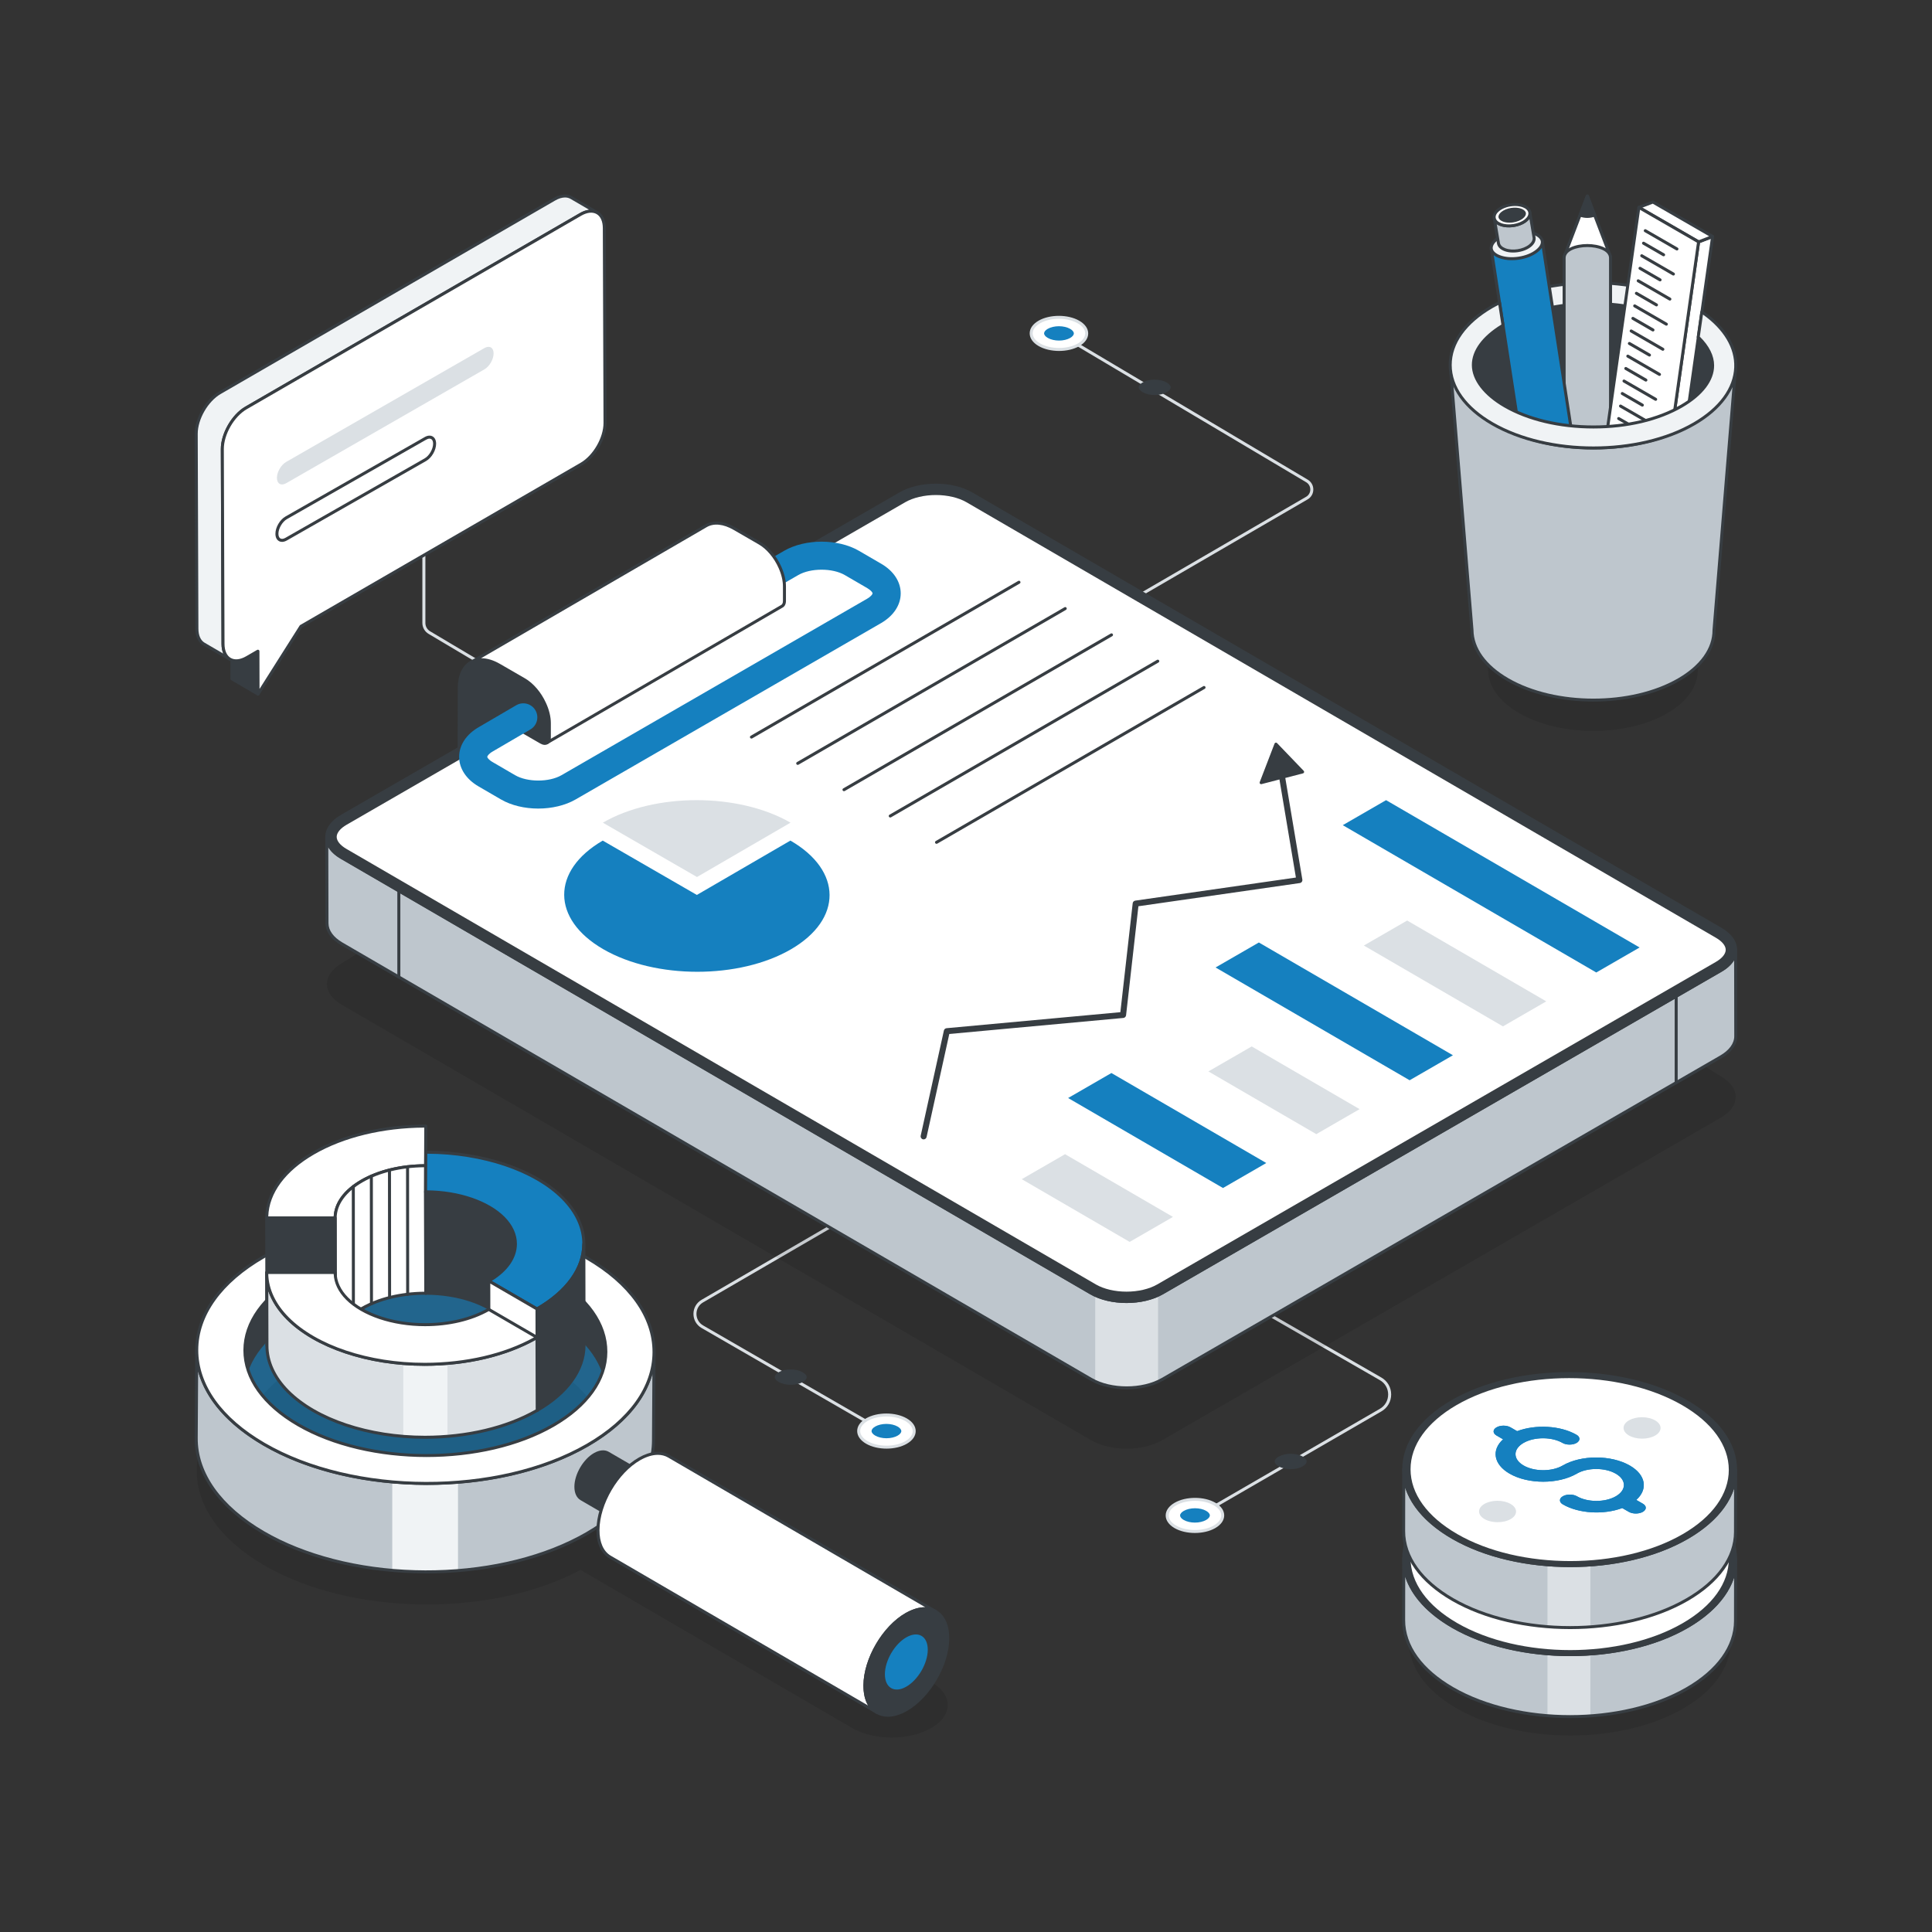 <svg xmlns="http://www.w3.org/2000/svg" xmlns:xlink="http://www.w3.org/1999/xlink" xmlns:svgjs="http://svgjs.com/svgjs" id="SvgjsSvg1236" width="360" height="360"><rect width="100%" height="100%" fill="#333333" stroke="none"/><defs id="SvgjsDefs1237"></defs><g id="SvgjsG1238"><svg xmlns="http://www.w3.org/2000/svg" viewBox="0 0 2500 2500" width="360" height="360"><path fill="#dbe0e4" d="M1075.87 1129.84c-.34 0-.68-.09-1-.27l-520.24-309.3c-4.98-2.9-8.08-8.29-8.08-14.08V565.65c0-1.08.87-1.95 1.95-1.95s1.95.87 1.95 1.95v240.53c0 4.41 2.36 8.52 6.16 10.73l520.25 309.31c.92.55 1.22 1.74.68 2.67C1077.18 1129.5 1076.53 1129.84 1075.87 1129.84zM1367.99 834.23c-.67 0-1.32-.35-1.68-.97-.54-.93-.23-2.12.7-2.66l323.07-187.74c3.4-1.97 5.43-5.48 5.45-9.4.02-3.93-1.98-7.46-5.36-9.47l-338.41-201.06c-.92-.55-1.22-1.74-.68-2.67.55-.93 1.75-1.23 2.67-.68l338.41 201.06c4.57 2.72 7.29 7.51 7.26 12.83-.02 5.32-2.78 10.08-7.39 12.75l-323.06 187.74C1368.66 834.15 1368.33 834.23 1367.99 834.23z" class="colordbdee4 svgShape"></path><path fill="#ffffff" d="M1395.6,416.7c14.07,8.12,14.15,21.3,0.17,29.42s-36.73,8.12-50.8,0c-14.07-8.12-14.14-21.29-0.16-29.42    S1381.53,408.57,1395.6,416.7z" class="colorfff svgShape"></path><path fill="#dbe0e4" d="M1370.41,454.12c-9.55,0-19.12-2.11-26.42-6.32c-7.46-4.3-11.56-10.14-11.57-16.44    c-0.01-6.26,4.04-12.06,11.4-16.34c14.51-8.42,38.16-8.43,52.74,0l0,0c7.46,4.3,11.57,10.15,11.58,16.45    c0.01,6.26-4.04,12.07-11.4,16.35C1389.5,452.02,1379.96,454.12,1370.41,454.12z M1370.18,412.53c-8.85,0-17.68,1.95-24.39,5.85    c-6.12,3.55-9.48,8.16-9.47,12.97c0.01,4.85,3.42,9.5,9.62,13.08c13.53,7.8,35.44,7.8,48.85,0c6.11-3.55,9.48-8.16,9.47-12.97    c-0.01-4.86-3.44-9.5-9.64-13.09l0,0C1387.87,414.48,1379.02,412.53,1370.18,412.53z" class="colordbdee4 svgShape"></path><path fill="#1580bf" d="M1370.37,440.69c-5.49,0-10.79-1.25-14.56-3.43c-3.03-1.75-4.77-3.9-4.77-5.89c0-1.97,1.7-4.09,4.68-5.82    c3.74-2.17,9.03-3.42,14.5-3.42c5.48,0,10.78,1.25,14.55,3.42c3.03,1.75,4.77,3.9,4.77,5.9c0,1.97-1.7,4.09-4.67,5.82    C1381.13,439.44,1375.85,440.69,1370.37,440.69z" class="color1fb6ff svgShape"></path><path fill="#373d42" d="M1494.23,511.19c-5.89,0-11.59-1.34-15.64-3.68c-3.25-1.88-5.12-4.18-5.12-6.33c0-2.12,1.83-4.4,5.02-6.25   c4.02-2.33,9.69-3.67,15.58-3.67c5.89,0,11.58,1.34,15.63,3.68c3.26,1.88,5.12,4.19,5.13,6.33c0,2.12-1.83,4.4-5.02,6.25   C1505.79,509.85,1500.11,511.19,1494.23,511.19z" class="color373b42 svgShape"></path><path fill="#dbe0e4" d="M1158.78,1863.02c-0.33,0-0.67-0.08-0.97-0.26l-249.93-144.29c-6.6-3.81-10.54-10.63-10.56-18.25   c-0.01-7.62,3.92-14.45,10.5-18.28l248.16-144.21c0.93-0.54,2.12-0.23,2.66,0.71c0.54,0.93,0.23,2.12-0.7,2.66L909.78,1685.3   c-5.37,3.12-8.58,8.69-8.57,14.91c0.01,6.21,3.23,11.78,8.61,14.89l249.93,144.29c0.93,0.54,1.25,1.73,0.71,2.66   C1160.1,1862.67,1159.45,1863.02,1158.78,1863.02z" class="colordbdee4 svgShape"></path><path fill="#ffffff" d="M1121.73,1866.52c-14.07-8.12-14.15-21.3-0.17-29.42s36.73-8.12,50.8,0c14.07,8.12,14.14,21.29,0.16,29.42     S1135.8,1874.65,1121.73,1866.52z" class="colorfff svgShape"></path><path fill="#dbe0e4" d="M1147.16,1874.52c-9.55,0-19.11-2.11-26.39-6.32c-7.46-4.3-11.57-10.15-11.58-16.45     c-0.01-6.26,4.04-12.07,11.4-16.35c14.5-8.42,38.16-8.42,52.75,0c7.46,4.3,11.57,10.14,11.57,16.44     c0.01,6.26-4.04,12.06-11.41,16.35C1166.25,1872.42,1156.71,1874.52,1147.16,1874.52z M1146.92,1832.93     c-8.85,0-17.68,1.95-24.38,5.85c-6.11,3.55-9.48,8.16-9.47,12.97c0.01,4.86,3.44,9.5,9.64,13.09l0,0     c13.52,7.8,35.43,7.8,48.83,0c6.12-3.55,9.48-8.16,9.48-12.98c-0.01-4.85-3.43-9.49-9.63-13.08     C1164.63,1834.89,1155.77,1832.93,1146.92,1832.93z" class="colordbdee4 svgShape"></path><path fill="#1580bf" d="M1146.96,1842.53c5.49,0,10.79,1.25,14.56,3.43c3.03,1.75,4.77,3.9,4.77,5.89c0,1.97-1.7,4.09-4.68,5.82     c-3.74,2.17-9.03,3.42-14.5,3.42c-5.48,0-10.78-1.25-14.55-3.42c-3.03-1.75-4.77-3.9-4.77-5.9c0-1.97,1.7-4.09,4.67-5.82     C1136.2,1843.78,1141.49,1842.53,1146.96,1842.53z" class="color1fb6ff svgShape"></path><path fill="#373d42" d="M1023.1,1772.03c5.89,0,11.59,1.34,15.64,3.68c3.25,1.88,5.12,4.18,5.12,6.33c0,2.12-1.83,4.4-5.02,6.25    c-4.02,2.33-9.69,3.67-15.58,3.67c-5.89,0-11.58-1.34-15.63-3.68c-3.26-1.88-5.12-4.19-5.13-6.33c0-2.12,1.83-4.4,5.02-6.25    C1011.54,1773.37,1017.22,1772.03,1023.1,1772.03z" class="color373b42 svgShape"></path><path fill="#dbe0e4" d="M1527.17,1976.77c-0.67,0-1.32-0.35-1.69-0.97c-0.53-0.93-0.22-2.12,0.71-2.66l259.4-150.18   c6.7-3.88,10.69-10.81,10.68-18.54c-0.01-7.74-4.02-14.66-10.73-18.51l-261.27-150.28c-0.93-0.54-1.25-1.73-0.71-2.66   c0.53-0.94,1.72-1.25,2.66-0.72l261.27,150.28c7.93,4.56,12.66,12.74,12.68,21.88c0.01,9.14-4.7,17.33-12.62,21.91l-259.4,150.18   C1527.84,1976.68,1527.5,1976.77,1527.17,1976.77z" class="colordbdee4 svgShape"></path><path fill="#ffffff" d="M1571.58,1975.66c14.07-8.12,14.15-21.3,0.17-29.42s-36.73-8.12-50.8,0c-14.07,8.12-14.14,21.29-0.16,29.42     S1557.51,1983.78,1571.58,1975.66z" class="colorfff svgShape"></path><path fill="#dbe0e4" d="M1546.15,1983.66c-9.55,0-19.09-2.11-26.34-6.32c-7.36-4.28-11.41-10.09-11.41-16.35     c0.01-6.3,4.12-12.14,11.57-16.43c14.59-8.43,38.25-8.42,52.75,0c7.36,4.28,11.41,10.08,11.4,16.34     c-0.01,6.3-4.12,12.14-11.57,16.45l0,0C1565.26,1981.55,1555.7,1983.66,1546.15,1983.66z M1546.39,1942.07     c-8.85,0-17.71,1.95-24.46,5.86c-6.2,3.58-9.62,8.22-9.63,13.08c-0.01,4.81,3.36,9.42,9.48,12.98c13.41,7.8,35.32,7.8,48.83,0     c6.2-3.58,9.62-8.23,9.63-13.09c0.01-4.81-3.36-9.42-9.47-12.97C1564.06,1944.02,1555.23,1942.07,1546.39,1942.07z      M1571.58,1975.66h0.05H1571.58z" class="colordbdee4 svgShape"></path><path fill="#1580bf" d="M1546.35,1951.67c-5.49,0-10.79,1.25-14.56,3.43c-3.03,1.75-4.77,3.9-4.77,5.89c0,1.97,1.7,4.09,4.68,5.82     c3.74,2.17,9.03,3.42,14.5,3.42c5.48,0,10.78-1.25,14.55-3.42c3.03-1.75,4.77-3.9,4.77-5.9c0-1.97-1.7-4.09-4.67-5.82     C1557.11,1952.91,1551.82,1951.67,1546.35,1951.67z" class="color1fb6ff svgShape"></path><g><path fill="#373d42" d="M1670.21,1881.17c-5.89,0-11.59,1.34-15.64,3.68c-3.25,1.88-5.12,4.18-5.12,6.33c0,2.12,1.83,4.4,5.02,6.25    c4.02,2.33,9.69,3.67,15.58,3.67c5.89,0,11.58-1.34,15.63-3.68c3.26-1.88,5.12-4.19,5.13-6.33c0-2.12-1.83-4.4-5.02-6.25    C1681.77,1882.51,1676.09,1881.17,1670.21,1881.17z" class="color373b42 svgShape"></path></g><g><path d="M1205.02,2236.07c-28.35,16.39-74.18,16.39-102.32,0l-351.48-204.61c-115.91,61.69-296.87,59.49-409.7-6.12        c-115.7-67.35-115.91-175.86-0.53-242.4c115.34-66.5,302.71-65.93,418.44,1.38c89.19,51.92,109.72,128.33,61.51,191.08        l19.32-11.15l365.11,212.57C1233.51,2193.17,1233.37,2219.72,1205.02,2236.07z" opacity=".1"></path><path fill="#373d42" d="M783.26,1864.03l0.7-114.38c0.22-34.87-22.66-69.8-68.6-96.54c-91.3-53.1-239.18-53.58-330.21-1.06        c-45.32,26.05-68.05,60.35-68.26,94.77l-0.7,114.38c0.21-34.42,22.98-68.65,68.26-94.77        c91.03-52.51,238.91-52.04,330.21,1.07C760.6,1794.23,783.48,1829.16,783.26,1864.03z" class="color373b42 svgShape"></path><path fill="#373d42" d="M783.26,1865.98c-0.01,0-0.01,0-0.02,0c-1.07-0.01-1.94-0.88-1.93-1.96l0,0        c0.23-35.64-23.79-69.33-67.64-94.85c-90.63-52.72-237.9-53.19-328.26-1.06c-43.17,24.91-67.07,57.97-67.29,93.1        c-0.01,1.07-0.87,1.93-1.95,1.93c-0.01,0-0.01,0-0.02,0c-1.07-0.01-1.94-0.88-1.93-1.96l0.7-114.38        c0.23-36.66,24.81-70.91,69.23-96.45c91.47-52.75,240.47-52.26,332.16,1.07c45.1,26.25,69.8,61.14,69.57,98.24l-0.7,114.36        c0,0.01,0,0.01,0,0.02C785.2,1865.12,784.33,1865.98,783.26,1865.98z M548.14,1725.49c60.58,0,121.3,13.46,167.49,40.32        c34.73,20.22,57.36,45.56,65.83,73.08l0.55-89.25c0.23-35.64-23.79-69.33-67.64-94.85c-90.63-52.71-237.9-53.19-328.26-1.06        c-43.17,24.82-67.07,57.89-67.29,93.1l-0.55,89.33c8.68-26.99,31.09-51.75,65.19-71.42        C428.87,1738.56,488.43,1725.49,548.14,1725.49z" class="color373b42 svgShape"></path><path fill="#1580bf" d="M715.12,1707.04c-91.34-53.14-239.24-53.6-330.29-1.09c-91.05,52.51-90.95,138.2,0.39,191.35        c91.3,53.11,239.24,53.55,330.29,1.04C806.57,1845.82,806.42,1760.15,715.12,1707.04" opacity=".6" class="color1fb6ff svgShape"></path><path fill="#bec6cd" d="M846.33,1750.01l-0.74,114.4c-0.22,43.61-29.01,87.04-86.34,120.06c-46.87,27.05-105.6,43-166.59,47.88        c-9.85,0.78-19.73,1.31-29.62,1.52c-8.63,0.22-17.25,0.17-25.83-0.09c-9.89-0.26-19.78-0.83-29.62-1.7        c-61.03-5.27-119.8-21.61-166.8-48.96c-58.2-33.89-87.17-78.15-86.87-122.33l0.7-113.79c0,43.95,28.93,88,86.95,121.72        c46.74,27.27,105.29,43.56,166.02,48.83c9.8,0.91,19.73,1.48,29.62,1.79c8.63,0.31,17.25,0.35,25.83,0.13        c9.89-0.17,19.78-0.7,29.62-1.44c61.25-4.83,120.23-20.82,167.28-47.96C817.27,1837.05,846.07,1793.61,846.33,1750.01z" class="colorbec4cd svgShape"></path><path fill="#f0f3f5" d="M592.66,1918.03v114.31c-9.85,0.78-19.73,1.31-29.62,1.52c-8.63,0.22-17.25,0.17-25.83-0.09        c-9.89-0.26-19.78-0.83-29.62-1.7v-114.53c9.8,0.91,19.73,1.48,29.62,1.79c8.63,0.31,17.25,0.35,25.83,0.13        C572.92,1919.29,582.81,1918.77,592.66,1918.03z" class="colorf0f2f5 svgShape"></path><path fill="#373d42" d="M551.85,2035.95c-4.85,0-9.77-0.07-14.71-0.22c-74.39-2.09-144.48-20.17-197.35-50.92        c-56.96-33.18-88.15-77.22-87.83-124.03l0.7-113.78c0.01-1.07,0.87-1.93,1.95-1.93h0.01c1.07,0,1.94,0.87,1.94,1.95        c0,45.19,30.54,87.82,85.99,120.04c51.99,30.31,121.14,48.19,194.72,50.35c8.52,0.31,17.15,0.35,25.73,0.13        c74.04-1.49,143.64-18.94,195.98-49.14c54.77-31.55,85.1-73.56,85.41-118.31v-0.08c0.01-1.07,0.87-1.93,1.95-1.93        c1.14-0.12,1.95,0.87,1.95,1.96l-0.74,114.4c-0.23,46.2-31.23,89.43-87.31,121.73c-52.64,30.38-122.65,48.02-197.13,49.66        C559.4,2035.9,555.64,2035.95,551.85,2035.95z M256.39,1774.65l-0.53,86.15c-0.31,45.35,30.19,88.19,85.9,120.64        c52.31,30.43,121.75,48.33,195.5,50.4c8.75,0.27,17.4,0.29,25.74,0.09c73.85-1.62,143.19-19.07,195.28-49.14        c54.83-31.58,85.15-73.62,85.37-118.39l0.56-86.14c-10.12,35.4-38.83,67.89-83.28,93.5        c-52.9,30.52-123.16,48.16-197.84,49.66c-8.63,0.22-17.37,0.17-25.95-0.13c-74.2-2.18-144-20.25-196.55-50.88        C295.26,1844.06,266.21,1810.77,256.39,1774.65z" class="color373b42 svgShape"></path><path fill="#ffffff" d="M340.97,1626.35c115.36-66.53,302.72-65.94,418.44,1.39c115.67,67.3,115.87,175.82,0.51,242.35        c-115.36,66.53-302.72,65.94-418.39-1.36C225.81,1801.41,225.61,1692.88,340.97,1626.35z M715.39,1653.12        c-91.34-53.14-239.24-53.6-330.29-1.09c-91.05,52.51-90.95,138.2,0.39,191.35c91.3,53.11,239.24,53.55,330.29,1.04        C806.84,1791.9,806.69,1706.24,715.39,1653.12" class="colorfff svgShape"></path><path fill="#373d42" d="M552.51 1921.44c-76.67 0-153.5-17.03-211.95-51.03-56.77-33.03-87.99-76.92-87.9-123.58.09-46.35 31.11-89.73 87.35-122.17 115.76-66.75 304.34-66.12 420.39 1.39 56.75 33.02 87.94 76.89 87.86 123.54-.09 46.35-31.11 89.74-87.36 122.18C703.45 1904.9 628.05 1921.44 552.51 1921.44zM548.37 1578.84c-74.86 0-149.52 16.38-206.43 49.2-54.98 31.71-85.31 73.9-85.4 118.8-.08 45.21 30.45 87.9 85.97 120.21 114.95 66.88 301.77 67.5 416.43 1.36 54.99-31.71 85.32-73.91 85.41-118.81.08-45.21-30.43-87.89-85.93-120.17C700.52 1595.72 624.34 1578.84 548.37 1578.84zM551.99 1885.37c-60.59 0-121.3-13.45-167.47-40.31-44.92-26.14-69.63-60.9-69.56-97.89.08-36.76 24.64-71.14 69.18-96.83 91.48-52.75 240.5-52.25 332.24 1.1l0 0c44.91 26.13 69.61 60.89 69.54 97.86-.07 36.74-24.63 71.12-69.16 96.8C671.34 1872.29 611.71 1885.37 551.99 1885.37zM548.81 1614.93c-59.01 0-117.87 12.91-162.73 38.78-43.29 24.96-67.17 58.16-67.23 93.46-.06 35.54 23.95 69.1 67.63 94.51 90.62 52.73 237.9 53.19 328.34 1.03 43.27-24.95 67.14-58.13 67.21-93.43.07-35.53-23.95-69.09-67.61-94.49C668.76 1628.24 608.7 1614.93 548.81 1614.93zM899.27 1945.71l-112.51-65.38c-4.37-2.54-10.4-2.23-17.08 1.55-13.39 7.57-24.36 26.3-24.46 41.76-.05 7.82 2.67 13.32 7.09 15.9l112.51 65.38c-4.42-2.57-7.14-8.08-7.09-15.9.1-15.46 11.07-34.19 24.46-41.76C888.87 1943.48 894.9 1943.17 899.27 1945.71z" class="color373b42 svgShape"></path><path fill="#373d42" d="M864.81,2006.86c-0.33,0-0.67-0.08-0.98-0.26v0l-0.01,0l-112.5-65.37c-5.24-3.05-8.1-9.3-8.06-17.59        c0.11-16.08,11.52-35.56,25.45-43.44c7.11-4.01,13.85-4.56,19.02-1.54l112.51,65.37v0c0.93,0.54,1.24,1.73,0.7,2.66        c-0.54,0.93-1.73,1.24-2.66,0.7v0c-3.91-2.29-9.3-1.73-15.15,1.57c-12.85,7.27-23.38,25.25-23.48,40.08        c-0.04,6.84,2.14,11.88,6.12,14.2h0.01c0,0,0,0,0,0c0.93,0.54,1.24,1.73,0.7,2.66        C866.13,2006.51,865.48,2006.86,864.81,2006.86z M780.34,1880.62c-2.93,0-6.25,0.99-9.71,2.95        c-12.85,7.26-23.38,25.24-23.48,40.07c-0.04,6.84,2.14,11.89,6.13,14.2l103.92,60.39c-0.95-2.67-1.44-5.77-1.42-9.24        c0.11-16.08,11.52-35.56,25.45-43.44c2.9-1.64,5.75-2.7,8.46-3.17l-103.91-60.37        C784.18,1881.08,782.35,1880.62,780.34,1880.62z" class="color373b42 svgShape"></path><path fill="#ffffff" d="M883.54,1991.14c0.1-15.46-10.71-21.88-24.16-14.28c-13.39,7.57-24.36,26.3-24.46,41.76        c-0.1,15.52,10.71,21.93,24.11,14.36C872.47,2025.38,883.44,2006.66,883.54,1991.14z" class="colorfff svgShape"></path><path fill="#373d42" d="M848.4,2038.12c-2.7,0-5.2-0.65-7.42-1.95c-5.21-3.06-8.06-9.3-8.01-17.56        c0.11-16.08,11.52-35.56,25.45-43.44c7.13-4.02,13.89-4.56,19.07-1.5c5.21,3.06,8.04,9.27,7.99,17.49        c-0.11,16.11-11.54,35.64-25.5,43.53C855.93,2036.97,852,2038.12,848.4,2038.12z M870.05,1975.6c-2.94,0-6.25,0.99-9.72,2.95        c-12.85,7.27-23.38,25.25-23.48,40.08c-0.04,6.81,2.12,11.85,6.09,14.18c3.92,2.3,9.29,1.76,15.12-1.53        c12.87-7.28,23.43-25.3,23.52-40.16l0,0c0.05-6.78-2.11-11.78-6.07-14.11C873.91,1976.07,872.07,1975.6,870.05,1975.6z" class="color373b42 svgShape"></path><g><path fill="#ffffff" d="M1210.79,2085.36l-345.42-201.1c-9.62-5.6-22.93-4.91-37.66,3.42c-29.53,16.69-53.71,57.98-53.92,92.06        c-0.11,17.23,5.88,29.37,15.63,35.04l345.42,201.1c-9.75-5.67-15.74-17.81-15.63-35.04c0.22-34.08,24.4-75.37,53.92-92.06        C1187.86,2080.45,1201.16,2079.76,1210.79,2085.36z" class="colorfff svgShape"></path><path fill="#373d42" d="M1134.83,2217.82c-0.33,0-0.67-0.08-0.98-0.26c-0.02-0.01-0.02-0.02-0.04-0.03l-345.39-201.08        c-10.81-6.29-16.7-19.34-16.6-36.74c0.23-34.7,24.86-76.75,54.91-93.74c14.89-8.41,28.95-9.62,39.6-3.4l345.4,201.08        c0.01,0,0.02,0.01,0.02,0.01v0c0.93,0.54,1.24,1.73,0.7,2.66s-1.73,1.24-2.66,0.7c-9.42-5.49-22.11-4.27-35.73,3.43        c-28.98,16.38-52.73,56.92-52.94,90.37c-0.1,15.93,5.1,27.76,14.63,33.33l0.04,0.02c0.93,0.54,1.24,1.73,0.7,2.66        C1136.15,2217.48,1135.5,2217.82,1134.83,2217.82z M851.25,1882.56c-6.89,0-14.58,2.28-22.59,6.81        c-28.98,16.38-52.73,56.92-52.94,90.37c-0.1,15.94,5.11,27.79,14.67,33.35l332.91,193.82c-4.02-6.79-6.11-15.66-6.05-26.1        c0.22-34.69,24.85-76.74,54.91-93.74c8.85-5,17.3-7.47,25.15-7.31l-332.94-193.83        C860.51,1883.68,856.07,1882.56,851.25,1882.56z" class="color373b42 svgShape"></path></g><g><path fill="#373d42" d="M1226.38,2120.25c0.22-34.08-23.62-48.22-53.26-31.47c-29.53,16.69-53.71,57.98-53.92,92.06        c-0.22,34.21,23.62,48.35,53.14,31.66C1201.98,2195.75,1226.16,2154.46,1226.38,2120.25z" class="color373b42 svgShape"></path><path fill="#373d42" d="M1148.92,2221.47c-5.53,0-10.65-1.31-15.17-3.97c-10.75-6.32-16.61-19.34-16.5-36.68        c0.22-34.69,24.85-76.74,54.91-93.74c14.91-8.43,29.02-9.63,39.7-3.35c10.72,6.3,16.57,19.27,16.46,36.52l0,0        c-0.22,34.77-24.91,76.9-55.03,93.93C1164.74,2219.03,1156.44,2221.47,1148.92,2221.47z M1196.67,2083.66        c-6.89,0-14.58,2.29-22.59,6.82c-28.98,16.38-52.73,56.92-52.94,90.37c-0.1,15.89,5.08,27.72,14.58,33.3        c9.42,5.53,22.08,4.34,35.66-3.34c29.04-16.41,52.84-57.04,53.05-90.56c0.1-15.81-5.07-27.58-14.54-33.15        C1205.99,2084.8,1201.53,2083.66,1196.67,2083.66z M1226.38,2120.25h0.05H1226.38z" class="color373b42 svgShape"></path></g><g><path fill="#1580bf" d="M1200.52,2134.9c0.11-17.64-12.22-24.96-27.56-16.29c-15.28,8.64-27.79,30-27.91,47.64        c-0.11,17.7,12.22,25.02,27.5,16.39C1187.89,2173.96,1200.41,2152.6,1200.52,2134.9z" class="color1fb6ff svgShape"></path></g></g><g><polygon fill="#ffffff" points="550.7 1579.04 550.97 1673.43 551.25 1622.15 550.99 1527.76" class="colorfff svgShape"></polygon><path fill="#373d42" d="M550.96,1675.37L550.96,1675.37c-1.07,0-1.95-0.87-1.95-1.94l-0.27-94.39c0,0,0-0.01,0-0.02l0.29-51.28     c0.01-1.07,0.87-1.93,1.95-1.93l0,0c1.07,0,1.95,0.87,1.95,1.94l0.27,94.39l-0.29,51.29     C552.9,1674.51,552.03,1675.37,550.96,1675.37z" class="color373b42 svgShape"></path><path fill="#ffffff" d="M550.99,1457.17c-56.66,0-108.04,13.3-145.3,34.81c-37.24,21.5-60.37,51.2-60.53,84.02l88.53,0    c0.1-18.67,13.26-35.56,34.43-47.79c21.18-12.23,50.37-19.78,82.58-19.77L550.99,1457.17" class="colorfff svgShape"></path><path fill="#373d42" d="M433.69,1577.95h-88.53c-0.52,0-1.01-0.21-1.38-0.57c-0.36-0.36-0.57-0.86-0.57-1.38    c0.16-32.46,22-62.89,61.5-85.7c39.18-22.62,91.13-35.08,146.28-35.08c0.52,0,1.01,0.21,1.38,0.57c0.36,0.37,0.56,0.87,0.56,1.38    l-0.29,51.28c-0.01,1.07-0.87,1.93-1.95,1.93l0,0c-0.02,0-0.05,0-0.08,0c-30.79,0-59.74,6.93-81.53,19.5    c-21.48,12.4-33.36,28.78-33.46,46.12C435.62,1577.09,434.76,1577.95,433.69,1577.95z M347.14,1574.06h84.65    c0.93-18.05,13.41-34.86,35.35-47.53c21.93-12.66,50.85-19.75,81.61-20.02l0.27-47.39c-53.75,0.29-104.24,12.54-142.38,34.55    C369.21,1515.29,348.15,1543.77,347.14,1574.06z" class="color373b42 svgShape"></path><path fill="#ffffff" d="M433.69,1576l0.27,164.98c0.1-18.67,13.26-35.56,34.43-47.79c21.18-12.23,50.37-19.78,82.58-19.77     l-0.27-164.98c-32.2-0.01-61.4,7.54-82.58,19.77C446.94,1540.44,433.79,1557.34,433.69,1576z" class="colorfff svgShape"></path><path fill="#373d42" d="M433.95,1742.93C433.95,1742.93,433.95,1742.93,433.95,1742.93c-1.08,0-1.95-0.87-1.95-1.94l-0.27-164.98     c0,0,0-0.01,0-0.02c0.11-18.78,12.68-36.34,35.41-49.46c22.37-12.92,52.01-20.03,83.47-20.03c0.03,0,0.05,0,0.08,0     c1.07,0,1.95,0.87,1.95,1.94l0.27,164.98c0,0.52-0.21,1.01-0.57,1.38c-0.36,0.36-0.86,0.57-1.38,0.57l0,0c-0.03,0-0.07,0-0.1,0     c-30.78,0-59.73,6.93-81.51,19.5c-21.48,12.4-33.36,28.78-33.46,46.11C435.89,1742.06,435.02,1742.93,433.95,1742.93z      M435.63,1576.01l0.24,147.4c5.34-12.01,16.1-22.98,31.55-31.9c21.92-12.66,50.84-19.75,81.6-20.02l-0.27-161.09     c-30.09,0.27-58.31,7.17-79.66,19.5C447.62,1542.3,435.73,1558.68,435.63,1576.01z" class="color373b42 svgShape"></path><path fill="#373d42" d="M527.52 1676.7c-1.07 0-1.95-.87-1.95-1.95l-.15-164.94c0-1.07.87-1.95 1.95-1.95l0 0c1.07 0 1.95.87 1.95 1.95l.15 164.94C529.46 1675.83 528.6 1676.7 527.52 1676.7L527.52 1676.7zM504.13 1681.04c-1.07 0-1.95-.87-1.95-1.95l-.15-164.99c0-1.07.87-1.95 1.95-1.95l0 0c1.07 0 1.95.87 1.95 1.95l.15 164.99C506.07 1680.16 505.21 1681.04 504.13 1681.04L504.13 1681.04zM480.68 1688.97c-1.07 0-1.95-.87-1.95-1.95l-.15-165.04c0-1.07.87-1.95 1.95-1.95l0 0c1.07 0 1.95.87 1.95 1.95l.15 165.04C482.63 1688.1 481.76 1688.97 480.68 1688.97L480.68 1688.97zM457.29 1702.55c-1.07 0-1.95-.87-1.95-1.95l-.1-165.09c0-1.07.87-1.95 1.95-1.95l0 0c1.07 0 1.95.87 1.95 1.95l.1 165.09C459.24 1701.67 458.37 1702.55 457.29 1702.55L457.29 1702.55z" class="color373b42 svgShape"></path><polygon fill="#373d42" points="345.16 1576 345.42 1740.98 433.95 1740.98 433.69 1576" class="color373b42 svgShape"></polygon><path fill="#373d42" d="M433.95 1742.93h-88.53c-1.07 0-1.95-.87-1.95-1.94l-.27-164.98c0-.52.21-1.01.57-1.38.36-.36.86-.57 1.38-.57h88.53c1.07 0 1.95.87 1.95 1.94l.27 164.98c0 .52-.21 1.01-.57 1.38C434.96 1742.72 434.47 1742.93 433.95 1742.93zM347.37 1739.04h84.64l-.27-161.08H347.1L347.37 1739.04zM550.7 1542.23l.27 131.2c64.41-.03 116.46 30.22 116.25 67.55l-.27-131.2C667.16 1572.45 615.11 1542.2 550.7 1542.23z" class="color373b42 svgShape"></path><path fill="#373d42" d="M667.21,1742.93L667.21,1742.93c-1.07,0-1.95-0.87-1.95-1.94v-0.59c-0.11-11.18-5.25-22.19-14.9-31.88     c-20.34-20.44-58.39-33.13-99.32-33.13c-1.1,0.04-2.04-0.84-2.04-1.94l-0.27-131.2c0-0.52,0.21-1.01,0.57-1.38     c0.39-0.39,0.9-0.58,1.47-0.57c41.93,0,81.03,13.13,102.08,34.28c10.56,10.61,16.1,22.8,16.03,35.23l0.27,130.58     c0,0.21,0,0.41,0,0.62C669.15,1742.06,668.29,1742.93,667.21,1742.93z M552.9,1671.49c41.23,0.38,79.5,13.44,100.23,34.27     c5.34,5.37,9.4,11.15,12.1,17.16L665,1609.79c0.07-11.39-5.08-22.61-14.9-32.47c-20.02-20.14-57.24-32.75-97.46-33.13     L552.9,1671.49z" class="color373b42 svgShape"></path><g><path fill="#1580bf" d="M550.99,1490.95l-0.29,51.28c64.41-0.03,116.46,30.22,116.25,67.55c-0.15,18.64-13.27,35.51-34.46,47.75     l62.39,36.25c37.26-21.51,60.42-51.22,60.61-84C755.85,1544.11,664.33,1490.92,550.99,1490.95z" class="color1fb6ff svgShape"></path><path fill="#373d42" d="M694.87,1695.73c-0.33,0-0.68-0.09-0.98-0.26l-62.38-36.25c-0.6-0.35-0.97-0.99-0.97-1.69     c0-0.69,0.37-1.33,0.97-1.68c21.45-12.39,33.35-28.76,33.49-46.08c0.07-11.37-5.08-22.59-14.9-32.45     c-20.34-20.44-58.39-33.14-99.32-33.14c-0.03,0-0.06,0-0.09,0l0,0c-0.52,0-1.01-0.21-1.38-0.57c-0.37-0.37-0.57-0.87-0.57-1.38     l0.29-51.28c0.01-1.07,0.87-1.93,1.95-1.93c0.02,0,0.05,0,0.08,0c73.43,0,141.86,22.94,178.6,59.88     c18.28,18.38,27.88,39.44,27.75,60.91c-0.18,32.43-22.05,62.86-61.58,85.67C695.54,1695.64,695.2,1695.73,694.87,1695.73z      M636.31,1657.51l58.55,34.02c37.67-22.03,58.49-51.03,58.66-81.76c0.11-20.41-9.09-40.52-26.62-58.14     c-35.73-35.92-102.27-58.34-173.98-58.73l-0.27,47.39c41.23,0.38,79.48,13.44,100.22,34.27c10.56,10.61,16.1,22.8,16.03,35.23     C668.75,1627.76,657.21,1644.61,636.31,1657.51z" class="color373b42 svgShape"></path></g><g><path fill="#373d42" d="M694.87,1693.79l0.27,131.2c37.26-21.51,60.42-51.22,60.61-84l-0.27-131.2     C755.29,1642.57,732.13,1672.27,694.87,1693.79z" class="color373b42 svgShape"></path><path fill="#373d42" d="M695.14,1826.93c-0.33,0-0.67-0.09-0.97-0.26c-0.6-0.35-0.97-0.99-0.97-1.68l-0.27-131.2     c0-0.7,0.37-1.34,0.97-1.69c38.29-22.1,59.46-51.34,59.63-82.33c0.01-1.07,0.87-1.93,1.95-1.93l0,0c1.07,0,1.95,0.87,1.95,1.94     l0.27,131.2c-0.19,32.45-22.05,62.88-61.58,85.69C695.81,1826.84,695.48,1826.93,695.14,1826.93z M696.81,1694.9l0.27,126.68     c36.44-21.88,56.55-50.41,56.72-80.61l-0.23-108.19C745.78,1656.17,726.29,1677.67,696.81,1694.9z" class="color373b42 svgShape"></path></g><g><polygon fill="#ffffff" points="632.49 1657.53 632.75 1788.73 695.14 1824.98 694.87 1693.79" class="colorfff svgShape"></polygon><path fill="#373d42" d="M695.14,1826.93c-0.33,0-0.68-0.09-0.98-0.26l-62.38-36.25c-0.59-0.35-0.97-0.99-0.97-1.68l-0.27-131.2     c0-0.7,0.37-1.34,0.97-1.69c0.61-0.35,1.35-0.35,1.95,0l62.38,36.25c0.59,0.35,0.97,0.99,0.97,1.68l0.27,131.2     c0,0.7-0.37,1.34-0.97,1.69C695.81,1826.84,695.48,1826.93,695.14,1826.93z M634.7,1787.61l58.49,33.99l-0.27-126.69     l-58.49-33.99L634.7,1787.61z" class="color373b42 svgShape"></path></g><g><path fill="#dbe0e4" d="M345.17,1647.06l0.25,93.9c-0.37,60.09,76.47,109.84,176.42,117.75c9.15,0.75,18.56,1.12,28.08,1.12     c9.9,0,19.62-0.44,29.14-1.25c45.02-3.67,85.31-15.82,116.08-33.63l-0.25-94.4c-30.7,17.75-70.99,29.89-115.83,33.62     c-9.59,0.81-19.43,1.25-29.39,1.25c-9.47,0-18.74-0.37-27.84-1.06C422.01,1756.53,345.23,1707.03,345.17,1647.06z" class="colordbdee4 svgShape"></path></g><g><path fill="#f0f3f5" d="M521.83,1764.38v94.34c9.15,0.75,18.56,1.12,28.08,1.12c9.9,0,19.62-0.44,29.14-1.25v-94.4    c-9.59,0.81-19.43,1.25-29.39,1.25C540.2,1765.44,530.93,1765.07,521.83,1764.38z" class="colorf0f2f5 svgShape"></path></g><g><path fill="#373d42" d="M549.91,1861.76c-73.5,0-141.99-22.98-178.76-59.99c-18.24-18.36-27.81-39.38-27.68-60.8l-0.27-93.09     c0-0.43,0-0.86,0-1.3c0.01-1.07,0.87-1.93,1.95-1.93l0,0c1.07,0,1.95,0.87,1.95,1.94v1.26c0.24,19.93,9.41,39.54,26.55,56.8     c36.07,36.29,103.51,58.84,176,58.84c54.46-0.03,105.69-12.3,144.25-34.57c0.61-0.35,1.34-0.35,1.95,0     c0.6,0.35,0.97,0.99,0.97,1.68l0.27,94.39c0,0.7-0.37,1.34-0.97,1.69C656.97,1849.27,605.05,1861.73,549.91,1861.76z      M347.17,1670.6l0.2,70.38c-0.13,20.37,9.05,40.44,26.55,58.05c36.07,36.29,103.51,58.84,176,58.84     c54-0.03,104.83-12.1,143.28-34.01l-0.27-89.93c-38.79,21.56-89.51,33.42-143.28,33.44c-73.5,0-141.99-22.98-178.76-59.99     C359.55,1695.96,351.57,1683.52,347.17,1670.6z" class="color373b42 svgShape"></path></g><g><path fill="#ffffff" d="M345.16,1646.59c-0.42,65.59,91.2,118.83,204.49,118.83c56.65-0.03,107.96-13.32,145.22-34.83l-62.39-36.25     c-21.19,12.24-50.37,19.78-82.6,19.78c-64.36,0-116.41-30.25-116.2-67.53L345.16,1646.59z" class="colorfff svgShape"></path><path fill="#373d42" d="M549.65,1767.37c-73.5,0-141.99-22.98-178.76-59.99c-18.24-18.36-27.81-39.38-27.68-60.8     c0.01-1.07,0.87-1.93,1.95-1.93h88.53c0.52,0,1.01,0.21,1.38,0.57c0.36,0.37,0.56,0.87,0.56,1.38     c-0.06,11.35,5.08,22.55,14.88,32.4c20.34,20.46,58.43,33.17,99.38,33.17c30.83,0,59.82-6.93,81.62-19.51     c0.61-0.35,1.35-0.35,1.95,0l62.38,36.25c0.6,0.35,0.97,0.99,0.97,1.69c0,0.69-0.37,1.33-0.97,1.68     C656.7,1754.88,604.78,1767.34,549.65,1767.37z M347.12,1648.54c0.45,19.69,9.59,39.05,26.53,56.1     c36.07,36.29,103.51,58.84,176,58.84c53.08-0.03,103.1-11.69,141.31-32.91l-58.49-33.98c-22.27,12.57-51.53,19.47-82.58,19.47     c-41.95,0-81.1-13.15-102.14-34.32c-9.99-10.04-15.49-21.48-15.97-33.21H347.12z" class="color373b42 svgShape"></path></g></g><g><path d="M442.2,1246.55c-25.49,14.72-25.69,38.63-0.3,53.38l969.88,563.63c25.33,14.72,66.67,14.72,92.16,0l722.84-417.33     c25.49-14.72,25.57-38.63,0.24-53.35l-969.88-599.42c-25.39-14.75-66.61-14.75-92.1-0.03L442.2,1246.55z" opacity=".1"></path><path fill="#bec6cd" d="M2246.09,1340.59c0.09,9.81-6.31,19.45-19.19,26.96l-722.83,417.34c-1.79,1.02-3.67,1.96-5.55,2.82      c-23.8,10.92-57.76,10.92-81.3-0.09c-1.88-0.85-3.58-1.79-5.29-2.73l-969.89-563.73c-12.54-7.34-18.94-16.89-18.94-26.45      l-0.26-111.67c0.09,9.56,6.31,19.19,19.03,26.53l969.81,563.56c1.79,1.02,3.58,1.96,5.54,2.81      c23.63,10.92,57.58,10.92,81.3-0.09c1.88-0.85,3.67-1.71,5.38-2.73l722.84-417.34c12.8-7.34,19.19-17.06,19.19-26.79      L2246.09,1340.59z" class="colorbec4cd svgShape"></path><path fill="#dbe0e4" d="M1498.52,1675.86v111.84c-23.8,10.92-57.76,10.92-81.3-0.09v-111.67     C1440.85,1686.86,1474.8,1686.86,1498.52,1675.86z" class="colordbdee4 svgShape"></path><path fill="#373d42" d="M1457.94,1797.79c-17.05,0-34.06-3.75-46.99-11.26l-969.92-563.66c-12.81-7.49-19.86-17.51-19.86-28.21       l-0.28-111.62v0v-0.02c0-1.07,0.86-1.94,1.93-1.95c0.01,0,0.02,0,0.02,0c1.06,0,1.94,0.86,1.95,1.93       c0.09,9.34,6.49,18.16,18.02,24.86l969.84,563.57c24.79,14.41,65.3,14.4,90.28,0l722.81-417.34       c11.74-6.72,18.2-15.64,18.2-25.12c0-1.08,0.87-1.95,1.95-1.95c1.07,0,1.95,0.87,1.95,1.94l0.18,111.64       c0.1,10.85-7.06,21-20.15,28.59l-722.81,417.34C1492.03,1794.03,1474.97,1797.79,1457.94,1797.79z M424.82,1096.4l0.25,98.27       c0,9.26,6.37,18.08,17.93,24.85l969.92,563.65c24.79,14.4,65.25,14.39,90.19,0l722.81-417.34       c11.82-6.86,18.29-15.81,18.2-25.2c0-0.01,0-0.01,0-0.02l-0.16-98.13c-3.37,5.63-8.88,10.74-16.29,14.98l-722.8,417.34       c-26.07,15.03-68.31,15.03-94.19,0l-969.84-563.57C433.59,1107.01,428.17,1101.96,424.82,1096.4z" class="color373b42 svgShape"></path><path fill="#373d42" d="M442.11,1056.13c-25.49,14.72-25.69,38.63-0.3,53.38l969.88,563.63c25.33,14.72,66.67,14.72,92.16,0       l722.84-417.33c25.49-14.72,25.57-38.63,0.24-53.35l-969.88-563.63c-25.39-14.75-66.61-14.75-92.1-0.03L442.11,1056.13z" class="color373b42 svgShape"></path><path fill="#373d42" d="M1457.71,1686.1c-17.04,0-34.06-3.76-47-11.27l-969.88-563.63c-12.84-7.46-19.91-17.51-19.9-28.28       c0.02-10.84,7.19-20.96,20.2-28.47l0,0l722.84-417.33c26-15.02,68.18-14.99,94.06,0.03l969.88,563.63       c12.84,7.47,19.91,17.52,19.9,28.3c-0.02,10.83-7.17,20.93-20.15,28.42l-722.84,417.33       C1491.81,1682.34,1474.75,1686.1,1457.71,1686.1z M443.08,1057.81c-11.76,6.79-18.25,15.71-18.25,25.11       c-0.02,9.32,6.37,18.17,17.97,24.9l969.88,563.63c24.78,14.41,65.26,14.41,90.21,0l722.84-417.33       c11.73-6.78,18.19-15.67,18.2-25.06c0.02-9.34-6.37-18.19-17.97-24.93l-969.88-563.63c-24.78-14.41-65.23-14.42-90.15-0.03       L443.08,1057.81z" class="color373b42 svgShape"></path><path fill="#ffffff" d="M1457.71,1671.39c-14.99,0-29.42-3.39-39.6-9.31l-969.87-563.63c-8-4.64-12.57-10.3-12.57-15.51       c0.01-5.29,4.69-11.02,12.84-15.72l722.84-417.34c10.26-5.92,24.72-9.32,39.66-9.32c14.96,0,29.4,3.4,39.61,9.33       l969.88,563.64c8,4.64,12.58,10.31,12.57,15.53c-0.01,5.27-4.67,10.98-12.78,15.67l-722.84,417.33       C1487.19,1667.99,1472.7,1671.39,1457.71,1671.39L1457.71,1671.39z" class="colorfff svgShape"></path><path fill="#373d42" d="M710.91,935.91l-0.09,18.43c0,6.7-4.75,9.49-10.61,6.14l-46.44-26.8v0.28l-59.66,34.44l0.19-78.18         c0.09-32.76,23.27-45.89,51.75-29.41l32.2,18.61C696.3,889.84,711,915.15,710.91,935.91z" class="color373b42 svgShape"></path><path fill="#373d42" d="M594.11 970.34c-.33 0-.68-.09-.97-.26-.61-.35-.97-.99-.97-1.69l.18-78.18c.05-16.49 5.76-28.84 16.09-34.78 10.41-5.99 24.1-4.68 38.58 3.69l32.2 18.62c18.64 10.76 33.73 36.87 33.64 58.19 0 0 0 0 0 0l-.09 18.43c0 3.96-1.45 6.99-4.08 8.52-2.63 1.52-5.97 1.28-9.44-.7l-45.24-26.11-58.93 34.02C594.77 970.25 594.44 970.34 594.11 970.34zM622.85 855.61c-4.57 0-8.79 1.06-12.48 3.18-9.07 5.22-14.09 16.37-14.14 31.42l-.17 74.81 56.26-32.47c.13-.17.29-.31.47-.41.59-.35 1.33-.5 1.95-.14l46.45 26.81c2.2 1.25 4.16 1.5 5.55.7 1.36-.79 2.14-2.67 2.14-5.16l.09-18.44c.09-20.07-14.14-44.66-31.7-54.8l-32.2-18.62C637.18 857.92 629.61 855.61 622.85 855.61zM710.91 935.91h.05H710.91zM2168.97 1402.93c-1.07 0-1.95-.87-1.95-1.95v-111.85c0-1.08.87-1.95 1.95-1.95s1.95.87 1.95 1.95v111.85C2170.92 1402.06 2170.05 1402.93 2168.97 1402.93z" class="color373b42 svgShape"></path><g><path fill="#373d42" d="M516.09,1266.18c-1.07,0-1.95-0.87-1.95-1.95v-111.56c0-1.08,0.87-1.95,1.95-1.95s1.95,0.87,1.95,1.95     v111.56C518.03,1265.31,517.16,1266.18,516.09,1266.18z" class="color373b42 svgShape"></path></g><g><path fill="#1580bf" d="M1140.35,729.53l-29.04-16.88c-26.95-15.64-69.32-15.64-96.5,0l-27.42,15.8      c3.64,8.21,5.81,16.81,5.73,24.78v13.86l39.89-23c16.03-9.22,44.15-9.22,60.1,0l29.04,16.88c5.27,3.1,6.97,5.96,6.97,6.81      c0,0.93-1.78,3.95-7.2,7.05l-395.3,228.24c-16.03,9.29-44.15,9.29-60.1,0l-28.97-16.88c-5.34-3.02-7.05-5.96-7.05-6.82      c0-0.93,1.78-3.95,7.2-7.05l48.61-28.4c8.69-5.08,11.59-16.25,6.46-24.91h0c-5.08-8.59-16.15-11.46-24.77-6.42l-48.42,28.29      c-16.19,9.29-25.4,23.31-25.48,38.41c0,15.1,9.14,29.04,25.17,38.34l29.04,16.88c13.48,7.82,30.82,11.77,48.17,11.77      c17.35,0,34.77-3.95,48.33-11.77l395.22-228.17c16.19-9.37,25.48-23.39,25.48-38.49      C1165.52,752.84,1156.38,738.82,1140.35,729.53z" class="color1fb6ff svgShape"></path></g><g><path fill="#ffffff" d="M1015.07,759.1v18.43c0,3.33-1.16,5.81-3.18,6.89L707.67,961.16c2.01-1.16,3.18-3.48,3.18-6.81v-18.43      c0-8.29-2.25-17.19-6.2-25.64c-5.81-12.86-15.49-24.55-26.33-30.83l-32.3-18.67c-14.33-8.29-27.26-9.06-36.71-3.64      l304.22-176.74c9.45-5.5,22.38-4.72,36.71,3.56l32.3,18.67c11.15,6.35,20.99,18.51,26.8,31.68      C1012.98,742.53,1015.15,751.12,1015.07,759.1z" class="colorfff svgShape"></path><path fill="#373d42" d="M707.67,963.11c-0.67,0-1.32-0.35-1.69-0.97c-0.53-0.93-0.22-2.12,0.71-2.66h0.01      c1.82-1.05,2.2-3.37,2.2-5.13v-18.44c0-7.82-2.07-16.4-6.01-24.81c-5.83-12.89-15.37-24.08-25.54-29.97l-32.3-18.67      c-13.19-7.62-25.53-8.92-34.78-3.64c-0.93,0.53-2.11,0.22-2.65-0.71c-0.53-0.93-0.22-2.12,0.71-2.66l304.22-176.74      c10.46-6.08,24.2-4.81,38.67,3.56l32.3,18.66c11.07,6.3,21.39,18.49,27.6,32.58c3.93,8.86,5.97,17.71,5.9,25.58v18.42      c0,4.04-1.53,7.17-4.2,8.61l-304.14,176.7c0,0-0.01,0-0.02,0.01v0c-0.01,0-0.01,0-0.01,0      C708.34,963.03,708.01,963.11,707.67,963.11z M622.86,851.74c7.46,0,15.68,2.47,24.14,7.37l32.3,18.67      c10.85,6.28,21,18.13,27.13,31.71c4.16,8.9,6.37,18.05,6.37,26.44v18.44c0,0.57-0.03,1.11-0.09,1.64l298.21-173.25      c1.43-0.77,2.21-2.65,2.21-5.21V759.1c0-0.01,0-0.01,0-0.02c0.07-7.32-1.85-15.61-5.56-23.97      c-5.89-13.36-15.6-24.87-25.98-30.78l-32.31-18.67c-13.22-7.65-25.57-8.91-34.76-3.56L622.5,851.74      C622.62,851.74,622.73,851.74,622.86,851.74z" class="color373b42 svgShape"></path></g><g><path fill="#dbe0e4" d="M1022.92,1064.52l-121.04,70.34l-121.79-70.32C846.93,1025.7,955.64,1025.67,1022.92,1064.52z" class="colordbdee4 svgShape"></path><path fill="#1580bf" d="M1022.78,1087.71c67.28,38.85,67.6,101.81,0.75,140.66c-66.81,38.82-175.48,38.82-242.76-0.02      c-67.28-38.85-67.64-101.79-0.83-140.62l121.79,70.32L1022.78,1087.71z" class="color1fb6ff svgShape"></path></g><g><line x1="972.38" x2="1318.56" y1="953.78" y2="753.43" fill="#fff"></line><path fill="#373d42" d="M972.38,955.72c-0.67,0-1.32-0.35-1.69-0.97c-0.53-0.93-0.22-2.12,0.71-2.66l346.18-200.35    c0.9-0.54,2.1-0.23,2.66,0.71c0.53,0.93,0.22,2.12-0.71,2.66L973.36,955.46C973.05,955.64,972.72,955.72,972.38,955.72z" class="color373b42 svgShape"></path></g><g><line x1="1032.25" x2="1378.42" y1="987.82" y2="787.47" fill="#fff"></line><path fill="#373d42" d="M1032.24,989.77c-0.67,0-1.32-0.35-1.69-0.97c-0.53-0.93-0.22-2.12,0.71-2.66l346.18-200.35    c0.9-0.54,2.1-0.22,2.66,0.71c0.53,0.93,0.22,2.12-0.71,2.66l-346.18,200.35C1032.91,989.69,1032.58,989.77,1032.24,989.77z" class="color373b42 svgShape"></path></g><g><line x1="1092.11" x2="1438.29" y1="1021.87" y2="821.52" fill="#fff"></line><path fill="#373d42" d="M1092.11,1023.82c-0.67,0-1.32-0.35-1.69-0.97c-0.53-0.93-0.22-2.12,0.71-2.66l346.18-200.35    c0.9-0.54,2.11-0.23,2.66,0.71c0.53,0.93,0.22,2.12-0.71,2.66l-346.18,200.35C1092.78,1023.73,1092.45,1023.82,1092.11,1023.82z" class="color373b42 svgShape"></path></g><g><line x1="1151.98" x2="1498.16" y1="1055.92" y2="855.57" fill="#fff"></line><path fill="#373d42" d="M1151.98,1057.86c-0.67,0-1.32-0.35-1.69-0.97c-0.53-0.93-0.22-2.12,0.71-2.66l346.18-200.35    c0.9-0.54,2.11-0.23,2.66,0.71c0.53,0.93,0.22,2.12-0.71,2.66l-346.18,200.35C1152.65,1057.78,1152.32,1057.86,1151.98,1057.86z" class="color373b42 svgShape"></path></g><g><line x1="1211.85" x2="1558.03" y1="1089.96" y2="889.61" fill="#fff"></line><path fill="#373d42" d="M1211.85,1091.91c-0.67,0-1.32-0.35-1.69-0.97c-0.53-0.93-0.22-2.12,0.71-2.66l346.18-200.35    c0.91-0.54,2.11-0.22,2.66,0.71c0.53,0.93,0.22,2.12-0.71,2.66l-346.18,200.35C1212.51,1091.82,1212.18,1091.91,1211.85,1091.91z    " class="color373b42 svgShape"></path></g><g><polygon fill="#dbe0e4" points="1322.15 1525.86 1461.78 1607.01 1517.8 1574.67 1378.17 1493.52" class="colordbdee4 svgShape"></polygon><polygon fill="#1580bf" points="1382.14 1420.83 1582.54 1537.29 1638.56 1504.94 1438.16 1388.49" class="color1fb6ff svgShape"></polygon><polygon fill="#dbe0e4" points="1563.67 1386.42 1703.3 1467.57 1759.32 1435.22 1619.69 1354.08" class="colordbdee4 svgShape"></polygon><polygon fill="#1580bf" points="1737.53 1067.76 2065.58 1258.4 2121.64 1226.04 1793.58 1035.4" class="color1fb6ff svgShape"></polygon><polygon fill="#dbe0e4" points="1764.82 1223.52 1944.82 1328.13 2000.87 1295.76 1820.88 1191.16" class="colordbdee4 svgShape"></polygon><polygon fill="#1580bf" points="1572.94 1251.91 1824.06 1397.85 1880.08 1365.5 1628.96 1219.57" class="color1fb6ff svgShape"></polygon></g><g><path fill="#373d42" d="M1195.18,1474.36c-0.27,0-0.55-0.03-0.84-0.09c-2.1-0.46-3.43-2.54-2.96-4.64l30.02-136.11     c0.36-1.65,1.76-2.88,3.44-3.04l224.91-20.72l15.95-140.93c0.2-1.76,1.57-3.16,3.31-3.42l207.89-29.88l-27.89-166.22     c-0.36-2.12,1.07-4.12,3.19-4.48c2.09-0.36,4.13,1.07,4.48,3.2l28.55,170.14c0.17,1.03-0.08,2.09-0.7,2.94     c-0.62,0.85-1.55,1.41-2.58,1.56l-208.86,30.02l-15.97,141.09c-0.21,1.83-1.67,3.27-3.51,3.44l-225.24,20.75l-29.4,133.34     C1198.58,1473.13,1196.97,1474.36,1195.18,1474.36z" class="color373b42 svgShape"></path></g><g><polygon fill="#373d42" points="1651.07 962.89 1631.9 1012.76 1685.61 998.84" class="color373b42 svgShape"></polygon><path fill="#373d42" d="M1631.9,1014.7c-0.55,0-1.08-0.23-1.45-0.65c-0.49-0.54-0.62-1.31-0.36-1.99l19.17-49.87    c0.24-0.62,0.78-1.08,1.43-1.21c0.65-0.14,1.32,0.08,1.79,0.56l34.54,35.95c0.48,0.5,0.65,1.22,0.46,1.88    c-0.18,0.66-0.71,1.18-1.38,1.36l-53.71,13.92C1632.23,1014.69,1632.06,1014.7,1631.9,1014.7z M1651.79,966.44l-16.71,43.48    l46.83-12.14L1651.79,966.44z" class="color373b42 svgShape"></path></g></g><g><path d="M2177.68,2040.33c81.41,46.98,81.84,123.18,0.92,170.18c-80.91,47-212.49,46.98-293.9,0       c-81.44-47-81.95-123.2-1.03-170.2C1964.59,1993.31,2096.24,1993.33,2177.68,2040.33z" opacity=".1"></path><path fill="#bec6cd" d="M1816.29,2096.39c-0.06,32.04,21.1,64.09,63.42,88.54c34.59,20.01,77.87,31.73,122.73,35.27          c18.38,1.46,37.07,1.52,55.5,0.19c45.87-3.23,90.22-15.01,125.39-35.46c41.5-24.13,62.28-55.67,62.41-87.27l0.13-80.18          c-0.06,31.6-20.85,63.14-62.41,87.27c-35.16,20.39-79.58,32.24-125.52,35.47c-18.44,1.33-37.06,1.27-55.5-0.25          c-44.79-3.55-88.01-15.33-122.54-35.21c-42.33-24.38-63.49-56.36-63.49-88.41L1816.29,2096.39z" class="colorbec4cd svgShape"></path><path fill="#dbe0e4" d="M2002.44,2139.97v80.24c18.38,1.46,37.07,1.52,55.5,0.19v-80.18         C2039.51,2141.55,2020.88,2141.49,2002.44,2139.97z" class="colordbdee4 svgShape"></path><path fill="#373d42" d="M2031.73,2223.21c-55.32,0-110.72-12.19-152.97-36.58c-41.62-24.02-64.5-56.08-64.4-90.25l0.14-80.02          c0-0.06,0-0.11,0-0.17c0-1.08,0.87-1.94,1.95-1.94c0,0,0,0,0.01,0c1.07,0,1.94,0.87,1.94,1.95l0,0c0,0,0,0,0,0.01v0.15          c-0.02,32.67,22.15,63.46,62.46,86.72c83.43,48.14,218.74,48.14,301.64,0c39.53-22.96,61.34-53.37,61.44-85.62          c0-1.08,0.87-1.94,1.95-1.94c0,0,0,0,0.01,0c1.07,0,1.94,0.87,1.94,1.95l-0.14,80.19c-0.1,33.7-22.6,65.3-63.37,88.98          C2142.32,2211.02,2087.06,2223.21,2031.73,2223.21z M1818.35,2040.38l-0.1,56.01c-0.09,32.73,22.08,63.58,62.45,86.88          c83.43,48.14,218.75,48.15,301.64,0c39.53-22.96,61.35-53.37,61.44-85.62l0.1-56.21c-8.1,24.54-28.51,47.05-59.44,65.02          c-83.98,48.77-221.03,48.77-305.54,0C1847.28,2088.2,1826.48,2065.31,1818.35,2040.38z" class="color373b42 svgShape"></path><path fill="#373d42" d="M2182.51,1928.97c84.09,48.53,84.54,127.24,0.95,175.79c-83.58,48.55-219.5,48.53-303.59,0         c-84.13-48.55-84.65-127.27-1.07-175.82C1962.39,1880.39,2098.38,1880.42,2182.51,1928.97z" class="color373b42 svgShape"></path><path fill="#373d42" d="M2031.87,2143.02c-55.32,0-110.71-12.19-152.96-36.58c-41.48-23.93-64.35-55.88-64.41-89.93         c-0.05-33.8,22.44-65.5,63.33-89.25c83.99-48.78,221.09-48.78,305.66,0.02c41.43,23.91,64.28,55.82,64.32,89.86         c0.05,33.82-22.46,65.53-63.37,89.3C2142.46,2130.83,2087.2,2143.02,2031.87,2143.02z M2030.42,1894.52         c-54.63,0-109.18,12.03-150.63,36.11c-39.64,23.02-61.44,53.52-61.4,85.88c0.05,32.61,22.23,63.36,62.46,86.57         c83.43,48.14,218.74,48.14,301.64,0c39.66-23.04,61.48-53.56,61.44-85.93c-0.05-32.59-22.21-63.31-62.38-86.5l0,0         C2139.8,1906.56,2085.07,1894.52,2030.42,1894.52z" class="color373b42 svgShape"></path><path fill="#ffffff" d="M2177.68,1931.77c81.41,46.98,81.84,123.18,0.92,170.18c-80.91,47-212.49,46.98-293.9,0         c-81.44-47-81.95-123.2-1.03-170.2C1964.59,1884.75,2096.24,1884.77,2177.68,1931.77z" class="colorfff svgShape"></path><path fill="#373d42" d="M2031.85,2139.06c-53.57,0-107.2-11.81-148.12-35.42c-40.18-23.19-62.33-54.13-62.38-87.12         c-0.05-32.75,21.74-63.45,61.34-86.45c81.31-47.24,214.08-47.24,295.97,0.02l0,0c40.13,23.16,62.26,54.07,62.3,87.05         c0.05,32.76-21.75,63.48-61.37,86.5C2138.93,2127.25,2085.42,2139.06,2031.85,2139.06z M2030.44,1898.48         c-52.88,0-105.68,11.65-145.79,34.95c-38.36,22.27-59.44,51.78-59.41,83.07c0.05,31.55,21.51,61.3,60.43,83.76         c80.77,46.6,211.74,46.6,291.95,0c38.38-22.29,59.49-51.81,59.44-83.13c-0.05-31.53-21.48-61.25-60.36-83.69l0,0         C2136.3,1910.14,2083.34,1898.48,2030.44,1898.48z" class="color373b42 svgShape"></path><g><path fill="#dbe0e4" d="M1954.68,2061.28c9.36,5.4,9.51,14.16,0.16,19.59c-9.3,5.4-24.53,5.4-33.89,0s-9.41-14.22-0.11-19.62           C1930.19,2055.82,1945.32,2055.88,1954.68,2061.28z" class="colordbdee4 svgShape"></path></g><g><path fill="#1580bf" d="M2108.97,2011.6c20.91,12.06,23.73,30.7,8.38,44.48l8.48,4.89c5.08,2.93,5.08,7.62,0.03,10.55         c-4.99,2.9-13.12,2.93-18.2,0l-8.48-4.89c-23.8,8.9-55.97,7.32-76.83-4.72c-5.03-2.9-5.08-7.65-0.08-10.55         c4.99-2.9,13.22-2.9,18.25,0c13.93,8.04,36.49,8.05,50.4,0c13.94-8.1,13.84-21.19-0.09-29.22         c-13.98-8.07-36.61-8.1-50.5-0.03c-23.9,13.88-62.86,13.9-86.94,0c-20.86-12.04-23.7-30.71-8.4-44.46l-8.48-4.89         c-5.08-2.93-5.08-7.65-0.08-10.55c5.04-2.93,13.17-2.93,18.25,0l8.48,4.89c23.75-8.93,55.94-7.36,76.85,4.7         c5.03,2.9,5.05,7.63,0.06,10.54c-4.99,2.9-13.17,2.9-18.2,0c-13.93-8.04-36.61-8.04-50.5,0.03         c-13.84,8.04-13.74,21.16,0.19,29.2c13.98,8.07,36.64,8.08,50.48,0.04C2045.95,1997.7,2084.88,1997.7,2108.97,2011.6z" class="color1fb6ff svgShape"></path></g><g><path fill="#bec6cd" d="M1816.29,1981.19c-0.06,32.04,21.1,64.09,63.42,88.54c34.59,20.01,77.87,31.73,122.73,35.27          c18.38,1.46,37.07,1.52,55.5,0.19c45.87-3.23,90.22-15.01,125.39-35.46c41.5-24.13,62.28-55.67,62.41-87.27l0.13-80.18          c-0.06,31.6-20.85,63.14-62.41,87.27c-35.16,20.39-79.58,32.24-125.52,35.47c-18.44,1.33-37.06,1.27-55.5-0.25          c-44.79-3.55-88.01-15.33-122.54-35.21c-42.33-24.38-63.49-56.36-63.49-88.41L1816.29,1981.19z" class="colorbec4cd svgShape"></path><path fill="#dbe0e4" d="M2002.44,2024.77v80.24c18.38,1.46,37.07,1.52,55.5,0.19v-80.18         C2039.51,2026.35,2020.88,2026.29,2002.44,2024.77z" class="colordbdee4 svgShape"></path><path fill="#373d42" d="M2031.73,2108.01c-55.32,0-110.72-12.19-152.97-36.58c-41.62-24.02-64.5-56.07-64.4-90.25l0.14-80.01          c0-0.06,0-0.11,0-0.17c0-1.08,0.87-1.94,1.95-1.94c0,0,0,0,0.01,0c1.07,0,1.94,0.87,1.94,1.95l0,0c0,0,0,0,0,0.01v0.15          c-0.02,32.67,22.15,63.46,62.46,86.72c83.43,48.14,218.75,48.15,301.64,0c39.53-22.96,61.34-53.37,61.44-85.62          c0-1.08,0.87-1.94,1.95-1.94c0,0,0,0,0.01,0c1.07,0,1.94,0.87,1.94,1.95l-0.14,80.18c-0.1,33.7-22.6,65.3-63.37,88.98          C2142.32,2095.82,2087.06,2108.01,2031.73,2108.01z M1818.35,1925.18l-0.1,56.01c-0.09,32.73,22.08,63.58,62.45,86.88          c83.43,48.15,218.75,48.15,301.64,0c39.53-22.95,61.35-53.36,61.44-85.62l0.1-56.21c-8.1,24.53-28.51,47.05-59.44,65.02          c-83.98,48.77-221.03,48.77-305.54,0C1847.28,1973,1826.48,1950.11,1818.35,1925.18z" class="color373b42 svgShape"></path><path fill="#373d42" d="M2182.51,1813.77c84.09,48.53,84.54,127.24,0.95,175.79c-83.58,48.55-219.5,48.53-303.59,0         c-84.13-48.55-84.65-127.27-1.07-175.82C1962.39,1765.19,2098.38,1765.22,2182.51,1813.77z" class="color373b42 svgShape"></path><path fill="#373d42" d="M2031.88,2027.82c-55.32,0-110.72-12.19-152.97-36.58c-41.48-23.93-64.35-55.88-64.41-89.94         c-0.05-33.8,22.44-65.5,63.33-89.25c83.99-48.79,221.11-48.78,305.66,0.02l0,0c41.43,23.91,64.28,55.83,64.32,89.87         c0.05,33.82-22.46,65.53-63.37,89.3C2142.46,2015.63,2087.2,2027.82,2031.88,2027.82z M2030.42,1779.31         c-54.63,0-109.18,12.04-150.63,36.12c-39.64,23.02-61.44,53.52-61.4,85.88c0.05,32.61,22.23,63.36,62.46,86.57         c83.43,48.14,218.75,48.15,301.64,0c39.66-23.04,61.48-53.56,61.44-85.93c-0.05-32.59-22.2-63.31-62.38-86.5l0,0         C2139.8,1791.36,2085.07,1779.31,2030.42,1779.31z" class="color373b42 svgShape"></path><path fill="#ffffff" d="M2177.68,1816.57c81.41,46.98,81.84,123.18,0.92,170.18c-80.91,47-212.49,46.98-293.9,0         c-81.44-47-81.95-123.2-1.03-170.2C1964.59,1769.55,2096.24,1769.57,2177.68,1816.57z" class="colorfff svgShape"></path><path fill="#373d42" d="M2031.85,2023.86c-53.57,0-107.2-11.8-148.12-35.42c-40.18-23.18-62.32-54.12-62.38-87.12         c-0.05-32.74,21.73-63.45,61.34-86.45c81.33-47.24,214.1-47.22,295.97,0.02c40.13,23.16,62.26,54.07,62.3,87.04         c0.05,32.76-21.75,63.48-61.37,86.51C2138.93,2012.05,2085.43,2023.86,2031.85,2023.86z M2030.44,1783.28         c-52.88,0-105.67,11.65-145.79,34.95c-38.36,22.28-59.45,51.78-59.41,83.08c0.05,31.55,21.51,61.29,60.43,83.76         c80.75,46.6,211.72,46.6,291.95,0c38.38-22.29,59.49-51.82,59.44-83.13c-0.05-31.53-21.48-61.25-60.36-83.68         C2136.3,1794.94,2083.34,1783.28,2030.44,1783.28z" class="color373b42 svgShape"></path><g><path fill="#dbe0e4" d="M1954.68,1946.08c9.36,5.4,9.51,14.16,0.16,19.59c-9.3,5.4-24.53,5.4-33.89,0           c-9.36-5.4-9.41-14.22-0.11-19.62C1930.19,1940.62,1945.32,1940.68,1954.68,1946.08z" class="colordbdee4 svgShape"></path><ellipse cx="2124.47" cy="1847.45" fill="#dbe0e4" rx="13.87" ry="23.95" transform="matrix(.003 -1 1 .003 271.003 3966.68)" class="colordbdee4 svgShape"></ellipse></g><g><path fill="#1580bf" d="M2108.97,1896.4c20.91,12.07,23.73,30.7,8.38,44.48l8.48,4.89c5.08,2.93,5.08,7.62,0.03,10.55         c-4.99,2.9-13.12,2.93-18.2,0l-8.48-4.89c-23.8,8.9-55.97,7.32-76.83-4.72c-5.03-2.9-5.08-7.65-0.08-10.55         c4.99-2.9,13.22-2.9,18.25,0c13.93,8.04,36.49,8.05,50.4,0c13.94-8.1,13.84-21.19-0.09-29.22         c-13.98-8.07-36.61-8.1-50.5-0.03c-23.9,13.88-62.86,13.9-86.94,0c-20.86-12.04-23.7-30.71-8.4-44.46l-8.48-4.89         c-5.08-2.93-5.08-7.65-0.08-10.55c5.04-2.93,13.17-2.93,18.25,0l8.48,4.89c23.75-8.93,55.94-7.36,76.85,4.7         c5.03,2.9,5.05,7.63,0.06,10.54c-4.99,2.9-13.17,2.9-18.2,0c-13.93-8.04-36.61-8.04-50.5,0.03         c-13.84,8.04-13.74,21.16,0.19,29.2c13.98,8.07,36.64,8.08,50.48,0.04C2045.95,1882.5,2084.88,1882.5,2108.97,1896.4z" class="color1fb6ff svgShape"></path></g></g><g><path fill="#1580bf" d="M2108.97,1896.4c20.91,12.07,23.73,30.7,8.38,44.48l8.48,4.89c5.08,2.93,5.08,7.62,0.03,10.55     c-4.99,2.9-13.12,2.93-18.2,0l-8.48-4.89c-23.8,8.9-55.97,7.32-76.83-4.72c-5.03-2.9-5.08-7.65-0.08-10.55     c4.99-2.9,13.22-2.9,18.25,0c13.93,8.04,36.49,8.05,50.4,0c13.94-8.1,13.84-21.19-0.09-29.22c-13.98-8.07-36.61-8.1-50.5-0.03     c-23.9,13.88-62.86,13.9-86.94,0c-20.86-12.04-23.7-30.71-8.4-44.46l-8.48-4.89c-5.08-2.93-5.08-7.65-0.08-10.55     c5.04-2.93,13.17-2.93,18.25,0l8.48,4.89c23.75-8.93,55.94-7.36,76.85,4.7c5.03,2.9,5.05,7.63,0.06,10.54     c-4.99,2.9-13.17,2.9-18.2,0c-13.93-8.04-36.61-8.04-50.5,0.03c-13.84,8.04-13.74,21.16,0.19,29.2     c13.98,8.07,36.64,8.08,50.48,0.04C2045.95,1882.5,2084.88,1882.5,2108.97,1896.4z" class="color1fb6ff svgShape"></path></g></g><g><polygon fill="#373d42" points="333.91 898.13 300.14 878.46 299.98 822.97 333.76 842.64" class="color373b42 svgShape"></polygon><path fill="#373d42" d="M333.91,900.08c-0.34,0-0.68-0.09-0.98-0.27l-33.77-19.67c-0.59-0.35-0.97-0.98-0.97-1.68l-0.16-55.5     c0-0.7,0.37-1.34,0.97-1.69c0.62-0.35,1.35-0.35,1.95,0.01l33.78,19.67c0.59,0.35,0.97,0.98,0.97,1.68l0.15,55.5     c0,0.7-0.37,1.34-0.97,1.69C334.58,899.99,334.25,900.08,333.91,900.08z M302.08,877.34l29.87,17.4l-0.14-50.99l-29.88-17.4     L302.08,877.34z" class="color373b42 svgShape"></path><path fill="#f0f3f5" d="M772.99,275.36c-5.58-3.28-13.36-2.84-21.86,2.13L318.4,527.82c-17.08,9.84-30.8,33.79-30.71,53.29     l0.89,252.1c0,9.76,3.45,16.58,9.03,19.87l-33.79-19.69c-5.58-3.28-9.03-10.11-9.03-19.86l-0.88-252.01     c-0.09-19.6,13.72-43.54,30.71-53.38L717.35,257.8c8.5-4.97,16.28-5.41,21.86-2.13L772.99,275.36z" class="colorf0f2f5 svgShape"></path><path fill="#373d42" d="M297.61,855.03c-0.33,0-0.67-0.08-0.98-0.27l-33.79-19.69c-6.44-3.79-9.99-11.44-9.99-21.54l-0.88-252.01     c-0.09-20.19,14.11-44.9,31.68-55.07l432.74-250.33c8.73-5.11,17.42-5.89,23.82-2.12l33.68,19.63c0.03,0.02,0.06,0.04,0.09,0.05     l0.01,0.01c0,0,0.01,0,0.01,0c0.93,0.54,1.23,1.73,0.69,2.66c-0.55,0.92-1.73,1.24-2.66,0.7l-0.1-0.06     c-5.14-2.96-12.34-2.17-19.8,2.18L319.37,529.51c-16.48,9.5-29.82,32.65-29.73,51.6l0.88,252.1c0,8.68,2.87,15.14,8.07,18.2     c0.92,0.54,1.23,1.73,0.69,2.66C298.92,854.68,298.28,855.03,297.61,855.03z M731.11,255.53c-3.91,0-8.3,1.33-12.78,3.95     L285.59,509.81c-16.48,9.55-29.82,32.74-29.73,51.69l0.88,252.01c0,8.67,2.87,15.13,8.07,18.19l24.15,14.07     c-1.53-3.54-2.33-7.78-2.33-12.57l-0.88-252.09c-0.09-20.2,14.11-44.86,31.68-54.99l432.74-250.33     c4.19-2.45,8.37-3.9,12.29-4.34l-24.23-14.12C736.15,256.13,733.74,255.53,731.11,255.53z" class="color373b42 svgShape"></path><g><path fill="#ffffff" d="M751.1,277.46c17.01-9.84,30.84-1.88,30.89,17.71l0.89,252.05c0.06,19.58-13.69,43.5-30.69,53.34     L389.41,810.44l-55.5,87.69l-0.16-55.49l-14.29,8.27c-17.01,9.84-30.84,1.88-30.89-17.71l-0.89-252.05     c-0.06-19.58,13.69-43.5,30.69-53.34L751.1,277.46z" class="colorfff svgShape"></path><path fill="#373d42" d="M333.91,900.08c-0.18,0-0.36-0.02-0.54-0.08c-0.83-0.24-1.41-1-1.41-1.87L331.82,846l-11.38,6.59     c-8.85,5.12-17.29,5.89-23.76,2.18c-6.46-3.71-10.02-11.37-10.05-21.56l-0.9-252.04c-0.05-20.21,14.15-44.89,31.67-55.02     l432.73-250.35c8.85-5.13,17.27-5.9,23.76-2.18c6.46,3.71,10.03,11.37,10.06,21.56l0.89,252.04     c0.05,20.21-14.15,44.9-31.67,55.03L390.8,811.88l-55.25,87.29C335.2,899.75,334.56,900.08,333.91,900.08z M333.76,840.69     c0.33,0,0.67,0.09,0.97,0.26c0.6,0.35,0.97,0.99,0.97,1.68l0.14,48.82l51.93-82.05c0.17-0.27,0.4-0.49,0.67-0.64l362.78-209.89     c16.44-9.51,29.78-32.68,29.72-51.65l-0.89-252.04c-0.03-8.75-2.91-15.21-8.11-18.2c-5.22-3-12.27-2.22-19.87,2.17l0,0     L319.34,529.5c-16.44,9.51-29.78,32.68-29.72,51.65l0.9,252.04c0.02,8.75,2.9,15.21,8.1,18.2c5.21,2.99,12.26,2.22,19.87-2.17     l14.29-8.27C333.08,840.78,333.42,840.69,333.76,840.69z M751.1,277.46h0.05H751.1z" class="color373b42 svgShape"></path></g></g><g><path d="M2220.5,580.98l-6.16,74.97l-11.99,146.16l-5.37,65.12c0.13,20.13-13,40.25-39.37,55.6    c-52.83,30.69-138.74,30.65-191.87,0c-26.58-15.39-39.96-35.47-40.08-55.6l-5.41-65.74l-11.99-146.16l-6.21-75.85    c3.69,18.7,18.36,37.27,41.38,52.2c31.32,20.29,73.42,31.49,118.49,31.49c45.07,0,87-11.19,118.07-31.45    C2202.64,616.95,2216.69,599.26,2220.5,580.98z" opacity=".1"></path><path fill="#373d42" d="M2061.93,555.5c-45.17,0-87.34-9.98-118.73-28.1c-26.95-15.56-42.43-35.62-42.45-55.03    c-0.03-19.5,14.77-38.84,41.66-54.47c31.15-18.1,73.18-28.08,118.33-28.08c45.18,0,87.35,9.98,118.74,28.11    c26.95,15.56,42.42,35.61,42.44,55.02c0.03,19.5-14.77,38.84-41.66,54.47C2149.11,545.53,2107.09,555.5,2061.93,555.5z" class="color373b42 svgShape"></path><path fill="#373d42" d="M2061.93,557.45c-45.51,0-88.01-10.07-119.69-28.37c-27.57-15.91-43.4-36.58-43.43-56.7    c-0.02-20.22,15.12-40.16,42.63-56.16c31.45-18.27,73.83-28.34,119.31-28.34c45.51,0,88.03,10.07,119.72,28.37    c27.56,15.91,43.39,36.57,43.42,56.7c0.02,20.22-15.12,40.16-42.63,56.16C2149.79,547.38,2107.42,557.45,2061.93,557.45z     M2060.74,391.77c-44.81,0-86.49,9.88-117.35,27.81c-26.26,15.26-40.72,34.01-40.7,52.78c0.03,18.7,15.15,38.14,41.49,53.35    c31.1,17.95,72.92,27.84,117.75,27.84c44.81,0,86.5-9.88,117.36-27.81c26.26-15.26,40.72-34.01,40.7-52.78    c-0.03-18.7-15.15-38.14-41.47-53.34C2147.41,401.66,2105.59,391.77,2060.74,391.77z" class="color373b42 svgShape"></path><path fill="#f0f3f5" d="M1946.7,419.9c30.01-17.47,70.51-27.1,114.07-27.1c43.56,0,84.21,9.63,114.46,27.1    c8.73,5.04,16.18,10.58,22.27,16.42l4.66-32.68c-3.35-2.29-6.84-4.53-10.57-6.68c-69.12-39.87-178.81-41.58-251.19-5.28    l4.51,29.31C1945.51,420.62,1946.08,420.25,1946.7,419.9z" class="colorf0f2f5 svgShape"></path><path fill="#373d42" d="M2197.5,438.26c-0.49,0-0.98-0.19-1.35-0.54c-6.09-5.84-13.46-11.27-21.89-16.14    c-29.97-17.31-70.27-26.84-113.48-26.84c-43.2,0-83.37,9.53-113.09,26.84c0,0,0,0-0.01,0l-1.78,1.08    c-0.55,0.33-1.25,0.36-1.82,0.09c-0.59-0.28-1-0.82-1.09-1.46l-4.51-29.31c-0.13-0.84,0.3-1.66,1.05-2.04    c73.14-36.67,184.27-34.33,253.04,5.33c3.48,2.01,6.98,4.23,10.69,6.76c0.62,0.42,0.93,1.15,0.83,1.88l-4.67,32.68    c-0.1,0.72-0.6,1.33-1.28,1.57C2197.92,438.23,2197.71,438.26,2197.5,438.26z M2060.77,390.85c43.89,0,84.88,9.72,115.43,27.37    c7.48,4.31,14.15,9.07,19.89,14.16l3.97-27.81c-3.27-2.2-6.37-4.15-9.45-5.93c-67.36-38.85-176.01-41.34-248.09-5.86l3.85,25.05    C1976.62,400.43,2017.21,390.85,2060.77,390.85z" class="color373b42 svgShape"></path><polygon fill="#ffffff" points="2084.05 332.29 2023.98 332.29 2044.59 278.28 2054.02 253.57 2063.44 278.28" class="colorfff svgShape"></polygon><path fill="#373d42" d="M2084.05,334.23h-60.07c-0.64,0-1.24-0.32-1.6-0.84c-0.36-0.52-0.44-1.2-0.21-1.8l30.03-78.72     c0.58-1.51,3.05-1.51,3.63,0l30.03,78.72c0.23,0.6,0.15,1.27-0.21,1.8C2085.29,333.92,2084.69,334.23,2084.05,334.23z      M2026.81,330.34h54.41l-27.21-71.31L2026.81,330.34z" class="color373b42 svgShape"></path><path fill="#bec6cd" d="M2056.34,602.83h-4.69c-15.29,0-27.69-12.4-27.69-27.69l0-241.31c0-21.46,60.07-21.46,60.07,0v241.31     C2084.03,590.44,2071.63,602.83,2056.34,602.83z" class="colorbec4cd svgShape"></path><path fill="#373d42" d="M2056.34,604.78h-4.69c-16.34,0-29.63-13.3-29.63-29.64v-241.3c0-12.4,16.57-18.05,31.98-18.05     c15.4,0,31.98,5.65,31.98,18.05v241.3C2085.98,591.48,2072.68,604.78,2056.34,604.78z M2054,319.68     c-13.96,0-28.09,4.86-28.09,14.15v241.3c0,14.2,11.54,25.75,25.74,25.75h4.69c14.2,0,25.75-11.55,25.75-25.75v-241.3     C2082.09,324.55,2067.96,319.68,2054,319.68z" class="color373b42 svgShape"></path><g><path fill="#373d42" d="M2063.44,278.28c-2.93,1.12-6.1,1.76-9.43,1.76c-3.32,0-6.5-0.59-9.42-1.76l9.42-24.71L2063.44,278.28z" class="color373b42 svgShape"></path><path fill="#373d42" d="M2054.02,281.98c-3.59,0-7.01-0.64-10.15-1.9c-0.99-0.4-1.47-1.5-1.09-2.5l9.42-24.71     c0.58-1.51,3.05-1.51,3.63,0l9.42,24.71c0.38,1-0.11,2.12-1.12,2.51C2060.88,281.35,2057.47,281.98,2054.02,281.98z      M2047.12,277.1c4.26,1.3,9.22,1.34,13.78-0.02l-6.89-18.06L2047.12,277.1z" class="color373b42 svgShape"></path></g><g><rect width="66.82" height="285.39" x="1951" y="315.38" fill="#1580bf" transform="rotate(-8.748 1983.817 457.98)" class="color1fb6ff svgShape"></rect><path fill="#373d42" d="M1973.09,606.14c-0.41,0-0.81-0.13-1.15-0.38c-0.42-0.3-0.7-0.76-0.78-1.27l-43.39-282.07     c-0.17-1.06,0.56-2.06,1.63-2.22l66.04-10.16c0.52-0.08,1.03,0.05,1.44,0.35c0.42,0.3,0.7,0.76,0.78,1.27l43.39,282.07     c0.17,1.06-0.56,2.06-1.63,2.22l-66.04,10.16C1973.29,606.13,1973.19,606.14,1973.09,606.14z M1931.91,323.75l42.8,278.23     l62.2-9.57l-42.8-278.23L1931.91,323.75z" class="color373b42 svgShape"></path><path fill="#f0f3f5" d="M1995.74,312.02c0.63,4-1.81,8.46-6.83,12.52c-5.84,4.71-14.16,8.09-23.44,9.51     c-9.29,1.43-18.28,0.72-25.3-2.01c-6.04-2.35-9.85-5.99-10.48-9.98c-0.63-4,1.81-8.45,6.85-12.51     c5.83-4.71,14.15-8.1,23.44-9.52c9.29-1.43,18.28-0.71,25.3,2.02C1991.32,304.4,1995.13,308.04,1995.74,312.02z" class="colorf0f2f5 svgShape"></path><path fill="#373d42" d="M1956.25,336.72c-6.16,0-11.92-0.97-16.8-2.87c-6.7-2.6-10.95-6.79-11.69-11.49     c-0.74-4.71,1.94-9.8,7.55-14.33c6.09-4.92,14.74-8.45,24.36-9.93c9.65-1.48,18.97-0.73,26.31,2.14     c6.7,2.61,10.96,6.79,11.68,11.49c0.74,4.72-1.94,9.8-7.53,14.33c-6.09,4.92-14.75,8.44-24.37,9.93     C1962.54,336.47,1959.35,336.72,1956.25,336.72z M1969.19,301.25c-2.9,0-5.89,0.23-8.92,0.7c-8.95,1.38-16.95,4.62-22.51,9.12     c-4.48,3.61-6.66,7.41-6.15,10.69c0.51,3.25,3.97,6.41,9.26,8.47c6.7,2.61,15.33,3.28,24.3,1.91c8.96-1.38,16.95-4.61,22.52-9.1     c4.48-3.62,6.65-7.42,6.13-10.7c0,0,0,0,0-0.01c-0.5-3.23-3.96-6.4-9.25-8.45C1980.13,302.13,1974.85,301.25,1969.19,301.25z" class="color373b42 svgShape"></path><g><path fill="#bec6cd" d="M1933.48,282.08l5.49,32.54c0.53,3.4,3.29,6.45,8.14,8.35c9.79,3.84,24.42,1.59,32.65-5.01       c4.13-3.32,5.87-7.1,5.33-10.54l-5.49-32.54c0.54,3.43-1.2,7.22-5.33,10.54c-8.22,6.6-22.86,8.85-32.65,5.01       C1936.77,288.53,1934.01,285.48,1933.48,282.08z" class="colorbec4cd svgShape"></path><path fill="#373d42" d="M1957.94,326.77c-4.12,0-8.11-0.64-11.54-1.98c-5.37-2.11-8.69-5.61-9.36-9.87l-5.46-32.31       c-0.02-0.08-0.02-0.15-0.04-0.23c-0.17-1.06,0.55-2.05,1.61-2.22c1.07-0.22,2.04,0.54,2.23,1.6l0.03,0.17       c0.51,2.77,2.95,5.14,6.91,6.69c9.18,3.61,22.98,1.5,30.72-4.71c3.43-2.75,5.07-5.85,4.62-8.72       c-0.17-1.06,0.55-2.05,1.61-2.22c1.07-0.22,2.04,0.54,2.23,1.6l5.49,32.55c0.68,4.33-1.46,8.71-6.03,12.38       C1975.16,324.16,1966.28,326.77,1957.94,326.77z M1936.81,290.1l4.08,24.2c0.45,2.86,2.91,5.29,6.93,6.87       c9.21,3.61,22.97,1.49,30.73-4.72c3.43-2.75,5.07-5.85,4.62-8.71l-4.12-24.42c-0.94,1.26-2.14,2.48-3.56,3.62       c-8.71,6.98-24.22,9.36-34.57,5.3C1939.37,291.64,1937.99,290.92,1936.81,290.1z" class="color373b42 svgShape"></path><path fill="#ffffff" d="M1938.82,271.52c-8.22,6.6-6.97,15.08,2.8,18.91c9.79,3.84,24.42,1.59,32.65-5.01       c8.22-6.6,6.95-15.07-2.84-18.91C1961.65,262.68,1947.04,264.92,1938.82,271.52z" class="colorfff svgShape"></path><path fill="#373d42" d="M1952.46,294.23c-4.13,0-8.12-0.64-11.54-1.98c-5.39-2.11-8.71-5.63-9.36-9.91       c-0.66-4.3,1.49-8.69,6.05-12.34l0,0c8.69-6.98,24.18-9.36,34.52-5.3c5.41,2.12,8.75,5.65,9.39,9.93       c0.65,4.29-1.49,8.66-6.04,12.31C1969.66,291.62,1960.79,294.23,1952.46,294.23z M1960.48,266.57       c-7.4,0-15.27,2.32-20.44,6.47l0,0c-3.43,2.75-5.08,5.85-4.64,8.72c0.43,2.85,2.9,5.29,6.92,6.87       c9.21,3.61,22.99,1.5,30.73-4.71c3.42-2.75,5.06-5.83,4.63-8.69c-0.43-2.85-2.91-5.3-6.96-6.89       C1967.68,267.13,1964.14,266.57,1960.48,266.57z M1938.82,271.52h0.05H1938.82z" class="color373b42 svgShape"></path><g><path fill="#373d42" d="M1957.87,285.82c4.54-0.7,8.77-2.4,11.59-4.67c2.2-1.76,3.32-3.66,3.09-5.19      c-0.23-1.52-1.86-2.99-4.46-4.01c-3.36-1.32-7.89-1.67-12.43-0.97c-4.53,0.7-8.75,2.4-11.57,4.66      c-2.21,1.77-3.34,3.67-3.1,5.21c0.23,1.52,1.85,2.98,4.43,3.99C1948.78,286.16,1953.32,286.52,1957.87,285.82z" class="color373b42 svgShape"></path><path fill="#373d42" d="M1953.34,288.12c-3.18,0-6.18-0.5-8.63-1.46c-3.31-1.3-5.31-3.26-5.65-5.51c-0.35-2.27,1-4.77,3.81-7.02      c3.07-2.47,7.63-4.32,12.49-5.07c4.89-0.75,9.77-0.35,13.44,1.09c3.31,1.3,5.32,3.26,5.67,5.52c0.34,2.28-1.01,4.76-3.8,7      c-3.09,2.48-7.65,4.33-12.52,5.08C1956.54,287.99,1954.92,288.12,1953.34,288.12z M1960.21,272.57c-1.39,0-2.82,0.11-4.26,0.33      c-4.21,0.65-8.09,2.2-10.65,4.26c-1.78,1.43-2.49,2.77-2.39,3.4c0.09,0.62,1.14,1.66,3.22,2.47c3.05,1.19,7.22,1.51,11.44,0.87      c4.22-0.65,8.11-2.2,10.68-4.26c1.77-1.42,2.48-2.75,2.39-3.39c-0.1-0.61-1.16-1.66-3.24-2.48      C1965.37,272.98,1962.88,272.57,1960.21,272.57z" class="color373b42 svgShape"></path></g></g></g><g><path fill="none" d="M2060.77,392.79c-43.56,0-84.06,9.63-114.07,27.1c-0.62,0.36-1.19,0.73-1.8,1.09l1.4,9.08l-1.4-9.08     c-24.78,14.86-38.42,33.04-38.37,51.37c0.05,18.73,14.95,38.09,40.94,53.09c30.25,17.47,70.9,27.05,114.46,27.05     c43.51,0,84.02-9.58,114.07-27.05c25.89-15.05,40.17-33.73,40.12-52.51c0-12.4-6.6-25.1-18.63-36.62l-0.88,6.15l0.88-6.15     c-6.09-5.84-13.53-11.38-22.27-16.42C2144.98,402.42,2104.33,392.79,2060.77,392.79z"></path></g><g><polygon fill="#ffffff" points="2197.98 312.97 2216.12 306.06 2166.02 659.15 2147.87 666.06" class="colorfff svgShape"></polygon><path fill="#373d42" d="M2147.87,668c-0.43,0-0.87-0.14-1.22-0.43c-0.54-0.43-0.81-1.11-0.71-1.79l50.1-353.09        c0.1-0.7,0.57-1.29,1.23-1.54l18.15-6.91c0.63-0.24,1.38-0.14,1.91,0.3c0.54,0.43,0.81,1.11,0.71,1.79l-50.1,353.09        c-0.1,0.7-0.57,1.29-1.23,1.54l-18.15,6.91C2148.34,667.96,2148.11,668,2147.87,668z M2199.74,314.38l-49.48,348.69l14-5.33        l49.48-348.69L2199.74,314.38z" class="color373b42 svgShape"></path><polygon fill="#ffffff" points="2120.69 268.35 2138.83 261.44 2216.12 306.06 2197.98 312.97" class="colorfff svgShape"></polygon><path fill="#373d42" d="M2197.97,314.92c-0.33,0-0.68-0.09-0.97-0.26l-77.29-44.62c-0.65-0.37-1.03-1.09-0.97-1.84        c0.06-0.75,0.55-1.39,1.25-1.66l18.15-6.91c0.54-0.21,1.16-0.16,1.66,0.13l77.29,44.62c0.65,0.37,1.03,1.09,0.97,1.84        c-0.06,0.75-0.55,1.39-1.25,1.66l-18.15,6.91C2198.45,314.87,2198.21,314.92,2197.97,314.92z M2125.2,268.71l72.95,42.11        l13.46-5.13l-72.95-42.11L2125.2,268.71z" class="color373b42 svgShape"></path><polygon fill="#ffffff" points="2197.98 312.97 2147.87 666.06 2070.58 621.44 2120.69 268.35" class="colorfff svgShape"></polygon><path fill="#373d42" d="M2147.87,668c-0.33,0-0.67-0.09-0.97-0.26l-77.29-44.62c-0.68-0.4-1.06-1.17-0.95-1.96l50.1-353.09        c0.08-0.64,0.49-1.19,1.07-1.47c0.57-0.29,1.25-0.27,1.82,0.06l77.29,44.62c0.68,0.4,1.06,1.17,0.95,1.96l-50.1,353.09        c-0.08,0.64-0.49,1.19-1.07,1.47C2148.46,667.94,2148.16,668,2147.87,668z M2072.7,620.41l73.66,42.52L2195.86,314        l-73.66-42.52L2072.7,620.41z" class="color373b42 svgShape"></path><line x1="2128.98" x2="2169.95" y1="298.51" y2="322.17" fill="#fff"></line><path fill="#373d42" d="M2169.96,324.12c-0.33,0-0.67-0.08-0.97-0.26l-40.98-23.65c-0.93-0.54-1.25-1.73-0.71-2.66       c0.55-0.94,1.74-1.25,2.66-0.71l40.98,23.65c0.93,0.54,1.25,1.73,0.71,2.66C2171.28,323.77,2170.62,324.12,2169.96,324.12z" class="color373b42 svgShape"></path><line x1="2126.72" x2="2152.72" y1="314.71" y2="329.71" fill="#fff"></line><path fill="#373d42" d="M2152.71,331.66c-0.33,0-0.67-0.08-0.97-0.26l-25.99-15.01c-0.93-0.54-1.25-1.73-0.71-2.66       c0.55-0.93,1.74-1.25,2.66-0.71l25.99,15.01c0.93,0.54,1.25,1.73,0.71,2.66C2154.03,331.31,2153.38,331.66,2152.71,331.66z" class="color373b42 svgShape"></path><line x1="2122.15" x2="2148.14" y1="347.17" y2="362.17" fill="#fff"></line><path fill="#373d42" d="M2148.14,364.12c-0.33,0-0.67-0.08-0.97-0.26l-25.99-15.01c-0.93-0.54-1.25-1.73-0.71-2.66       c0.54-0.94,1.75-1.25,2.66-0.71l25.99,15.01c0.93,0.54,1.25,1.73,0.71,2.66C2149.46,363.77,2148.81,364.12,2148.14,364.12z" class="color373b42 svgShape"></path><line x1="2117.49" x2="2143.48" y1="379.55" y2="394.55" fill="#fff"></line><path fill="#373d42" d="M2143.48,396.5c-0.33,0-0.67-0.08-0.97-0.26l-25.99-15.01c-0.93-0.54-1.25-1.73-0.71-2.66       c0.55-0.94,1.74-1.25,2.66-0.71l25.99,15.01c0.93,0.54,1.25,1.73,0.71,2.66C2144.8,396.15,2144.15,396.5,2143.48,396.5z" class="color373b42 svgShape"></path><line x1="2112.96" x2="2138.95" y1="411.98" y2="426.99" fill="#fff"></line><path fill="#373d42" d="M2138.95,428.94c-0.33,0-0.67-0.08-0.97-0.26l-25.99-15.01c-0.93-0.54-1.25-1.73-0.71-2.66       c0.54-0.94,1.75-1.25,2.66-0.71l25.99,15.01c0.93,0.54,1.25,1.73,0.71,2.66C2140.27,428.59,2139.62,428.94,2138.95,428.94z" class="color373b42 svgShape"></path><line x1="2108.41" x2="2134.4" y1="444.46" y2="459.47" fill="#fff"></line><path fill="#373d42" d="M2134.4,461.41c-0.33,0-0.67-0.08-0.97-0.26l-25.99-15.01c-0.93-0.54-1.25-1.73-0.71-2.66       c0.55-0.94,1.74-1.25,2.66-0.71l25.99,15.01c0.93,0.54,1.25,1.73,0.71,2.66C2135.73,461.06,2135.07,461.41,2134.4,461.41z" class="color373b42 svgShape"></path><line x1="2103.78" x2="2129.77" y1="476.82" y2="491.83" fill="#fff"></line><path fill="#373d42" d="M2129.77,493.78c-0.33,0-0.67-0.08-0.97-0.26l-25.99-15.01c-0.93-0.54-1.25-1.73-0.71-2.66       c0.54-0.94,1.74-1.25,2.66-0.71l25.99,15.01c0.93,0.54,1.25,1.73,0.71,2.66C2131.09,493.43,2130.44,493.78,2129.77,493.78z" class="color373b42 svgShape"></path><g><line x1="2099.21" x2="2125.2" y1="509.23" y2="524.24" fill="#fff"></line><path fill="#373d42" d="M2125.2,526.18c-0.33,0-0.67-0.08-0.97-0.26l-25.99-15.01c-0.93-0.54-1.25-1.73-0.71-2.66       c0.54-0.94,1.75-1.25,2.66-0.71l25.99,15.01c0.93,0.54,1.25,1.73,0.71,2.66C2126.52,525.83,2125.87,526.18,2125.2,526.18z" class="color373b42 svgShape"></path></g><g><line x1="2094.54" x2="2120.53" y1="541.6" y2="556.61" fill="#fff"></line><path fill="#373d42" d="M2120.53,558.55c-0.33,0-0.67-0.08-0.97-0.26l-25.99-15.01c-0.93-0.54-1.25-1.73-0.71-2.66       c0.54-0.93,1.75-1.25,2.66-0.71l25.99,15.01c0.93,0.54,1.25,1.73,0.71,2.66C2121.85,558.2,2121.2,558.55,2120.53,558.55z" class="color373b42 svgShape"></path></g><g><line x1="2089.84" x2="2115.83" y1="574.01" y2="589.02" fill="#fff"></line><path fill="#373d42" d="M2115.83,590.97c-0.33,0-0.67-0.08-0.97-0.26l-25.99-15.01c-0.93-0.54-1.25-1.73-0.71-2.66       c0.54-0.94,1.75-1.25,2.66-0.71l25.99,15.01c0.93,0.54,1.25,1.73,0.71,2.66C2117.15,590.62,2116.5,590.97,2115.83,590.97z" class="color373b42 svgShape"></path></g><g><line x1="2085.26" x2="2111.25" y1="606.44" y2="621.44" fill="#fff"></line><path fill="#373d42" d="M2111.25,623.39c-0.33,0-0.67-0.08-0.97-0.26l-25.99-15.01c-0.93-0.54-1.25-1.73-0.71-2.66       c0.54-0.93,1.75-1.25,2.66-0.71l25.99,15.01c0.93,0.54,1.25,1.73,0.71,2.66C2112.57,623.04,2111.92,623.39,2111.25,623.39z" class="color373b42 svgShape"></path></g><g><line x1="2124.41" x2="2165.38" y1="330.95" y2="354.61" fill="#fff"></line><path fill="#373d42" d="M2165.39,356.56c-0.33,0-0.67-0.08-0.97-0.26l-40.98-23.66c-0.93-0.54-1.25-1.73-0.71-2.66     c0.54-0.94,1.74-1.25,2.66-0.71l40.98,23.66c0.93,0.54,1.25,1.73,0.71,2.66C2166.71,356.21,2166.06,356.56,2165.39,356.56z" class="color373b42 svgShape"></path></g><g><line x1="2119.84" x2="2160.81" y1="363.38" y2="387.04" fill="#fff"></line><path fill="#373d42" d="M2160.81,388.98c-0.33,0-0.67-0.08-0.97-0.26l-40.98-23.66c-0.93-0.54-1.25-1.73-0.71-2.66     c0.55-0.94,1.74-1.25,2.66-0.71l40.98,23.66c0.93,0.54,1.25,1.73,0.71,2.66C2162.14,388.63,2161.48,388.98,2160.81,388.98z" class="color373b42 svgShape"></path></g><g><line x1="2115.28" x2="2156.26" y1="395.83" y2="419.49" fill="#fff"></line><path fill="#373d42" d="M2156.26,421.43c-0.33,0-0.67-0.08-0.97-0.26l-40.98-23.66c-0.93-0.54-1.25-1.73-0.71-2.66     c0.54-0.94,1.75-1.25,2.66-0.71l40.98,23.66c0.93,0.54,1.25,1.73,0.71,2.66C2157.58,421.08,2156.93,421.43,2156.26,421.43z" class="color373b42 svgShape"></path></g><g><line x1="2110.74" x2="2151.71" y1="428.31" y2="451.96" fill="#fff"></line><path fill="#373d42" d="M2151.72,453.91c-0.33,0-0.67-0.08-0.97-0.26l-40.98-23.66c-0.93-0.54-1.25-1.73-0.71-2.66     c0.55-0.94,1.74-1.25,2.66-0.71l40.98,23.66c0.93,0.54,1.25,1.73,0.71,2.66C2153.04,453.56,2152.39,453.91,2151.72,453.91z" class="color373b42 svgShape"></path></g><g><line x1="2106.39" x2="2147.36" y1="460.85" y2="484.5" fill="#fff"></line><path fill="#373d42" d="M2147.36,486.45c-0.33,0-0.67-0.08-0.97-0.26l-40.98-23.66c-0.93-0.54-1.25-1.73-0.71-2.66     c0.55-0.93,1.74-1.25,2.66-0.71l40.98,23.66c0.93,0.54,1.25,1.73,0.71,2.66C2148.68,486.1,2148.03,486.45,2147.36,486.45z" class="color373b42 svgShape"></path></g><g><line x1="2101.45" x2="2142.43" y1="493.08" y2="516.73" fill="#fff"></line><path fill="#373d42" d="M2142.42,518.68c-0.33,0-0.67-0.08-0.97-0.26l-40.97-23.66c-0.93-0.54-1.25-1.73-0.71-2.66     c0.54-0.94,1.74-1.25,2.66-0.71l40.97,23.66c0.93,0.54,1.25,1.73,0.71,2.66C2143.74,518.33,2143.09,518.68,2142.42,518.68z" class="color373b42 svgShape"></path></g><g><line x1="2096.94" x2="2137.92" y1="525.45" y2="549.1" fill="#fff"></line><path fill="#373d42" d="M2137.92,551.05c-0.33,0-0.67-0.08-0.97-0.26l-40.98-23.66c-0.93-0.54-1.25-1.73-0.71-2.66     c0.54-0.94,1.74-1.25,2.66-0.71l40.98,23.66c0.93,0.54,1.25,1.73,0.71,2.66C2139.24,550.7,2138.58,551.05,2137.92,551.05z" class="color373b42 svgShape"></path></g><g><line x1="2092.11" x2="2133.09" y1="557.86" y2="581.52" fill="#fff"></line><path fill="#373d42" d="M2133.08,583.46c-0.33,0-0.67-0.08-0.97-0.26l-40.97-23.66c-0.93-0.54-1.25-1.73-0.71-2.66     c0.55-0.94,1.74-1.25,2.66-0.71l40.97,23.66c0.93,0.54,1.25,1.73,0.71,2.66C2134.4,583.11,2133.75,583.46,2133.08,583.46z" class="color373b42 svgShape"></path></g><g><line x1="2088.07" x2="2129.05" y1="590.6" y2="614.26" fill="#fff"></line><path fill="#373d42" d="M2129.05,616.2c-0.33,0-0.67-0.08-0.97-0.26l-40.97-23.65c-0.93-0.54-1.25-1.73-0.71-2.66     c0.55-0.93,1.74-1.25,2.66-0.71l40.97,23.65c0.93,0.54,1.25,1.73,0.71,2.66C2130.37,615.86,2129.72,616.2,2129.05,616.2z" class="color373b42 svgShape"></path></g></g><g><path fill="#bec6cd" d="M2245.07,484.84l-7.11,86.53l-13.84,168.71l-6.19,75.16c0.15,23.23-15,46.46-45.44,64.17    c-60.98,35.43-160.14,35.38-221.46,0c-30.68-17.76-46.12-40.94-46.27-64.17l-6.24-75.89l-13.84-168.71l-7.16-87.55    c4.26,21.58,21.2,43.02,47.77,60.25c36.15,23.42,84.74,36.35,136.77,36.35c52.03,0,100.42-12.92,136.28-36.3    C2224.45,526.37,2240.66,505.94,2245.07,484.84z" class="colorbec4cd svgShape"></path><path fill="#373d42" d="M2061.9,907.85c-40.45,0-80.96-8.91-111.86-26.75c-30.31-17.54-47.09-40.92-47.25-65.85l-27.24-332    c-0.08-1.03,0.65-1.95,1.67-2.09c1.08-0.14,1.98,0.54,2.17,1.55c4.16,21.13,20.83,42.08,46.92,59    c35.86,23.24,84.06,36.03,135.71,36.03c51.6,0,99.62-12.78,135.22-35.98c25.7-16.75,41.58-36.58,45.91-57.33    c0.21-1.01,1.07-1.65,2.19-1.53c1.02,0.15,1.74,1.06,1.66,2.09l-27.15,330.4c0.16,24.8-16.32,48.2-46.4,65.7    C2142.76,898.93,2102.35,907.85,2061.9,907.85z M1880.75,498.97l25.93,316.12c0.16,23.63,16.25,45.83,45.31,62.65    c60.72,35.04,159.2,35.04,219.51,0c28.83-16.77,44.62-38.96,44.48-62.48l25.87-314.93c-7.68,16.19-22.1,31.43-42.46,44.7    c-36.22,23.61-85,36.61-137.35,36.61c-52.4,0-101.35-13.02-137.83-36.66C1903.54,531.6,1888.59,515.65,1880.75,498.97z" class="color373b42 svgShape"></path></g><g><path fill="#f0f3f5" d="M2202.16,403.64l-4.66,32.68c12.02,11.53,18.63,24.22,18.63,36.62c0.05,18.78-14.23,37.46-40.12,52.51    c-30.05,17.47-70.56,27.05-114.07,27.05c-43.56,0-84.21-9.58-114.46-27.05c-25.99-15-40.9-34.36-40.94-53.09    c-0.05-18.33,13.59-36.51,38.37-51.37l-4.51-29.31c-3.44,1.72-6.89,3.44-10.15,5.33c-71.92,41.77-71.53,109.52,0.87,151.34    c72.4,41.81,189.38,41.81,261.29,0C2260.62,508.68,2263.78,445.7,2202.16,403.64z" class="colorf0f2f5 svgShape"></path><path fill="#373d42" d="M2061.94,581.57c-47.66,0-95.39-10.51-131.8-31.54c-35.77-20.66-55.49-48.24-55.53-77.65    c-0.03-29.2,19.38-56.56,54.66-77.05c3.07-1.78,6.33-3.42,9.48-5l0.78-0.39c0.55-0.28,1.22-0.27,1.76,0.01    c0.55,0.28,0.94,0.82,1.03,1.43l4.51,29.31c0.12,0.78-0.24,1.56-0.92,1.96c-24.18,14.5-37.47,32.15-37.43,49.7    c0.05,18.03,14.61,36.77,39.97,51.41c29.91,17.28,70.21,26.79,113.48,26.79c43.21,0,83.37-9.51,113.09-26.79    c25.3-14.71,39.21-32.75,39.15-50.82c0-11.74-6.23-23.92-18.03-35.22c-0.46-0.44-0.67-1.06-0.58-1.68l4.67-32.68    c0.09-0.66,0.52-1.23,1.14-1.51c0.62-0.27,1.33-0.2,1.88,0.17c29.83,20.36,45.71,46.4,44.74,73.31    c-1.03,28.28-20.41,54.8-54.6,74.68C2157.22,571.05,2109.61,581.56,2061.94,581.57z M1938.87,394.61    c-2.58,1.3-5.2,2.65-7.65,4.08c-34.03,19.76-52.76,45.93-52.73,73.68c0.04,27.97,19.07,54.35,53.58,74.29    c71.74,41.43,188.09,41.43,259.34,0c33-19.18,51.7-44.56,52.67-71.46c0.9-24.76-13.45-48.87-40.46-68.16l-4.08,28.57    c12.11,11.87,18.51,24.76,18.51,37.33c0.05,19.51-14.54,38.76-41.08,54.19c-30.31,17.62-71.16,27.32-115.05,27.32    c-43.94,0-84.93-9.7-115.43-27.32c-26.59-15.35-41.87-35.31-41.92-54.77c-0.05-18.69,13.5-37.26,38.2-52.37L1938.87,394.61z" class="color373b42 svgShape"></path></g></g><g><path fill="#dbe0e4" d="M626.75,450.44c6.6-3.82,11.94-0.77,11.96,6.83s-5.28,16.86-11.89,20.68l-256.47,147.3     c-6.6,3.82-12,0.74-12.02-6.86s5.34-16.83,11.94-20.65L626.75,450.44z" class="colordbdee4 svgShape"></path><path fill="#ffffff" d="M550.42,567.3c6.6-3.82,11.94-0.77,11.96,6.83c0.02,7.6-5.28,16.86-11.89,20.68L370.35,697.59     c-6.6,3.82-12,0.74-12.02-6.86s5.34-16.83,11.94-20.65L550.42,567.3z" class="colorfff svgShape"></path><path fill="#373d42" d="M364.99,701.19c-1.47,0-2.87-0.35-4.1-1.07c-2.89-1.66-4.48-4.99-4.49-9.38     c-0.02-8.33,5.65-18.14,12.91-22.34l180.15-102.79c3.83-2.21,7.5-2.52,10.4-0.86c2.87,1.65,4.46,4.98,4.48,9.37     c0.02,8.36-5.62,18.19-12.86,22.37l-180.16,102.8C369.13,700.55,366.97,701.19,364.99,701.19z M555.77,567.59     c-1.29,0-2.78,0.47-4.38,1.39c0,0-0.01,0-0.01,0.01L371.24,671.78c-5.96,3.44-10.98,12.12-10.96,18.95     c0.01,2.94,0.91,5.08,2.55,6.02c1.65,0.95,3.97,0.65,6.55-0.84l180.16-102.8c5.93-3.43,10.93-12.12,10.91-18.98     c-0.01-2.94-0.9-5.08-2.52-6.01C557.29,567.77,556.57,567.59,555.77,567.59z M550.42,567.3h0.05H550.42z" class="color373b42 svgShape"></path></g></svg></g></svg>